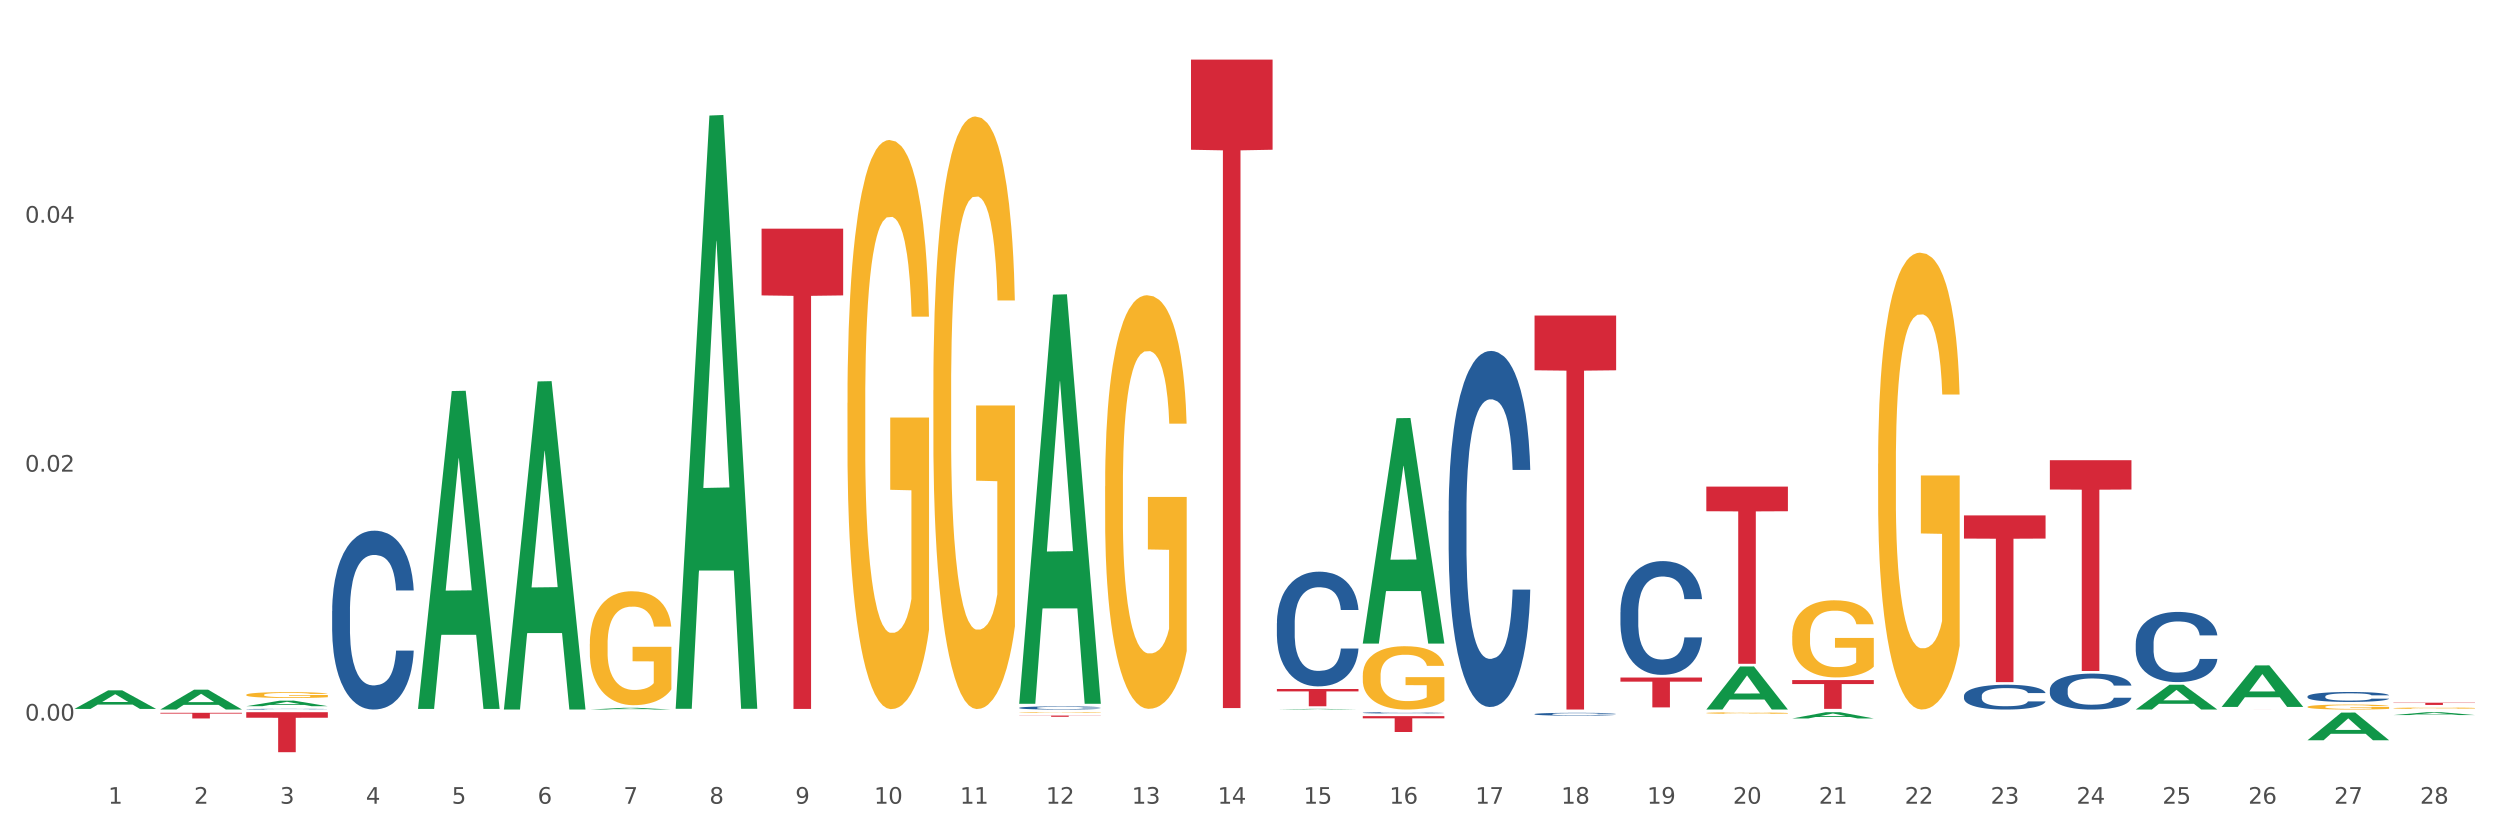 <?xml version="1.0" encoding="utf-8" standalone="no"?>
<!DOCTYPE svg PUBLIC "-//W3C//DTD SVG 1.1//EN"
  "http://www.w3.org/Graphics/SVG/1.1/DTD/svg11.dtd">
<svg xmlns:xlink="http://www.w3.org/1999/xlink" width="1080pt" height="360pt" viewBox="0 0 1080 360" xmlns="http://www.w3.org/2000/svg" version="1.1">
 <rect x="0" y="0" width="1080" height="360" fill="#333333" stroke="none"/>
 <defs>
  <style type="text/css">*{stroke-linejoin: round; stroke-linecap: butt}</style>
 </defs>
 <g id="figure_1">
  <g id="patch_1">
   <path d="M 0 360 
L 1080 360 
L 1080 0 
L 0 0 
z
" style="fill: #ffffff; stroke: #ffffff; stroke-linejoin: miter"/>
  </g>
  <g id="axes_1">
   <g id="matplotlib.axis_1">
    <g id="xtick_1">
     <g id="text_1">
      <!-- 1 -->
      <g style="fill: #4d4d4d" transform="translate(46.745 347.204) scale(0.096 -0.096)">
       <defs>
        <path id="DejaVuSans-31" d="M 794 531 
L 1825 531 
L 1825 4091 
L 703 3866 
L 703 4441 
L 1819 4666 
L 2450 4666 
L 2450 531 
L 3481 531 
L 3481 0 
L 794 0 
L 794 531 
z
" transform="scale(0.016)"/>
       </defs>
       <use xlink:href="#DejaVuSans-31"/>
      </g>
     </g>
    </g>
    <g id="xtick_2">
     <g id="text_2">
      <!-- 2 -->
      <g style="fill: #4d4d4d" transform="translate(83.848 347.204) scale(0.096 -0.096)">
       <defs>
        <path id="DejaVuSans-32" d="M 1228 531 
L 3431 531 
L 3431 0 
L 469 0 
L 469 531 
Q 828 903 1448 1529 
Q 2069 2156 2228 2338 
Q 2531 2678 2651 2914 
Q 2772 3150 2772 3378 
Q 2772 3750 2511 3984 
Q 2250 4219 1831 4219 
Q 1534 4219 1204 4116 
Q 875 4013 500 3803 
L 500 4441 
Q 881 4594 1212 4672 
Q 1544 4750 1819 4750 
Q 2544 4750 2975 4387 
Q 3406 4025 3406 3419 
Q 3406 3131 3298 2873 
Q 3191 2616 2906 2266 
Q 2828 2175 2409 1742 
Q 1991 1309 1228 531 
z
" transform="scale(0.016)"/>
       </defs>
       <use xlink:href="#DejaVuSans-32"/>
      </g>
     </g>
    </g>
    <g id="xtick_3">
     <g id="text_3">
      <!-- 3 -->
      <g style="fill: #4d4d4d" transform="translate(120.951 347.204) scale(0.096 -0.096)">
       <defs>
        <path id="DejaVuSans-33" d="M 2597 2516 
Q 3050 2419 3304 2112 
Q 3559 1806 3559 1356 
Q 3559 666 3084 287 
Q 2609 -91 1734 -91 
Q 1441 -91 1130 -33 
Q 819 25 488 141 
L 488 750 
Q 750 597 1062 519 
Q 1375 441 1716 441 
Q 2309 441 2620 675 
Q 2931 909 2931 1356 
Q 2931 1769 2642 2001 
Q 2353 2234 1838 2234 
L 1294 2234 
L 1294 2753 
L 1863 2753 
Q 2328 2753 2575 2939 
Q 2822 3125 2822 3475 
Q 2822 3834 2567 4026 
Q 2313 4219 1838 4219 
Q 1578 4219 1281 4162 
Q 984 4106 628 3988 
L 628 4550 
Q 988 4650 1302 4700 
Q 1616 4750 1894 4750 
Q 2613 4750 3031 4423 
Q 3450 4097 3450 3541 
Q 3450 3153 3228 2886 
Q 3006 2619 2597 2516 
z
" transform="scale(0.016)"/>
       </defs>
       <use xlink:href="#DejaVuSans-33"/>
      </g>
     </g>
    </g>
    <g id="xtick_4">
     <g id="text_4">
      <!-- 4 -->
      <g style="fill: #4d4d4d" transform="translate(158.053 347.204) scale(0.096 -0.096)">
       <defs>
        <path id="DejaVuSans-34" d="M 2419 4116 
L 825 1625 
L 2419 1625 
L 2419 4116 
z
M 2253 4666 
L 3047 4666 
L 3047 1625 
L 3713 1625 
L 3713 1100 
L 3047 1100 
L 3047 0 
L 2419 0 
L 2419 1100 
L 313 1100 
L 313 1709 
L 2253 4666 
z
" transform="scale(0.016)"/>
       </defs>
       <use xlink:href="#DejaVuSans-34"/>
      </g>
     </g>
    </g>
    <g id="xtick_5">
     <g id="text_5">
      <!-- 5 -->
      <g style="fill: #4d4d4d" transform="translate(195.156 347.204) scale(0.096 -0.096)">
       <defs>
        <path id="DejaVuSans-35" d="M 691 4666 
L 3169 4666 
L 3169 4134 
L 1269 4134 
L 1269 2991 
Q 1406 3038 1543 3061 
Q 1681 3084 1819 3084 
Q 2600 3084 3056 2656 
Q 3513 2228 3513 1497 
Q 3513 744 3044 326 
Q 2575 -91 1722 -91 
Q 1428 -91 1123 -41 
Q 819 9 494 109 
L 494 744 
Q 775 591 1075 516 
Q 1375 441 1709 441 
Q 2250 441 2565 725 
Q 2881 1009 2881 1497 
Q 2881 1984 2565 2268 
Q 2250 2553 1709 2553 
Q 1456 2553 1204 2497 
Q 953 2441 691 2322 
L 691 4666 
z
" transform="scale(0.016)"/>
       </defs>
       <use xlink:href="#DejaVuSans-35"/>
      </g>
     </g>
    </g>
    <g id="xtick_6">
     <g id="text_6">
      <!-- 6 -->
      <g style="fill: #4d4d4d" transform="translate(232.259 347.204) scale(0.096 -0.096)">
       <defs>
        <path id="DejaVuSans-36" d="M 2113 2584 
Q 1688 2584 1439 2293 
Q 1191 2003 1191 1497 
Q 1191 994 1439 701 
Q 1688 409 2113 409 
Q 2538 409 2786 701 
Q 3034 994 3034 1497 
Q 3034 2003 2786 2293 
Q 2538 2584 2113 2584 
z
M 3366 4563 
L 3366 3988 
Q 3128 4100 2886 4159 
Q 2644 4219 2406 4219 
Q 1781 4219 1451 3797 
Q 1122 3375 1075 2522 
Q 1259 2794 1537 2939 
Q 1816 3084 2150 3084 
Q 2853 3084 3261 2657 
Q 3669 2231 3669 1497 
Q 3669 778 3244 343 
Q 2819 -91 2113 -91 
Q 1303 -91 875 529 
Q 447 1150 447 2328 
Q 447 3434 972 4092 
Q 1497 4750 2381 4750 
Q 2619 4750 2861 4703 
Q 3103 4656 3366 4563 
z
" transform="scale(0.016)"/>
       </defs>
       <use xlink:href="#DejaVuSans-36"/>
      </g>
     </g>
    </g>
    <g id="xtick_7">
     <g id="text_7">
      <!-- 7 -->
      <g style="fill: #4d4d4d" transform="translate(269.362 347.204) scale(0.096 -0.096)">
       <defs>
        <path id="DejaVuSans-37" d="M 525 4666 
L 3525 4666 
L 3525 4397 
L 1831 0 
L 1172 0 
L 2766 4134 
L 525 4134 
L 525 4666 
z
" transform="scale(0.016)"/>
       </defs>
       <use xlink:href="#DejaVuSans-37"/>
      </g>
     </g>
    </g>
    <g id="xtick_8">
     <g id="text_8">
      <!-- 8 -->
      <g style="fill: #4d4d4d" transform="translate(306.465 347.204) scale(0.096 -0.096)">
       <defs>
        <path id="DejaVuSans-38" d="M 2034 2216 
Q 1584 2216 1326 1975 
Q 1069 1734 1069 1313 
Q 1069 891 1326 650 
Q 1584 409 2034 409 
Q 2484 409 2743 651 
Q 3003 894 3003 1313 
Q 3003 1734 2745 1975 
Q 2488 2216 2034 2216 
z
M 1403 2484 
Q 997 2584 770 2862 
Q 544 3141 544 3541 
Q 544 4100 942 4425 
Q 1341 4750 2034 4750 
Q 2731 4750 3128 4425 
Q 3525 4100 3525 3541 
Q 3525 3141 3298 2862 
Q 3072 2584 2669 2484 
Q 3125 2378 3379 2068 
Q 3634 1759 3634 1313 
Q 3634 634 3220 271 
Q 2806 -91 2034 -91 
Q 1263 -91 848 271 
Q 434 634 434 1313 
Q 434 1759 690 2068 
Q 947 2378 1403 2484 
z
M 1172 3481 
Q 1172 3119 1398 2916 
Q 1625 2713 2034 2713 
Q 2441 2713 2670 2916 
Q 2900 3119 2900 3481 
Q 2900 3844 2670 4047 
Q 2441 4250 2034 4250 
Q 1625 4250 1398 4047 
Q 1172 3844 1172 3481 
z
" transform="scale(0.016)"/>
       </defs>
       <use xlink:href="#DejaVuSans-38"/>
      </g>
     </g>
    </g>
    <g id="xtick_9">
     <g id="text_9">
      <!-- 9 -->
      <g style="fill: #4d4d4d" transform="translate(343.568 347.204) scale(0.096 -0.096)">
       <defs>
        <path id="DejaVuSans-39" d="M 703 97 
L 703 672 
Q 941 559 1184 500 
Q 1428 441 1663 441 
Q 2288 441 2617 861 
Q 2947 1281 2994 2138 
Q 2813 1869 2534 1725 
Q 2256 1581 1919 1581 
Q 1219 1581 811 2004 
Q 403 2428 403 3163 
Q 403 3881 828 4315 
Q 1253 4750 1959 4750 
Q 2769 4750 3195 4129 
Q 3622 3509 3622 2328 
Q 3622 1225 3098 567 
Q 2575 -91 1691 -91 
Q 1453 -91 1209 -44 
Q 966 3 703 97 
z
M 1959 2075 
Q 2384 2075 2632 2365 
Q 2881 2656 2881 3163 
Q 2881 3666 2632 3958 
Q 2384 4250 1959 4250 
Q 1534 4250 1286 3958 
Q 1038 3666 1038 3163 
Q 1038 2656 1286 2365 
Q 1534 2075 1959 2075 
z
" transform="scale(0.016)"/>
       </defs>
       <use xlink:href="#DejaVuSans-39"/>
      </g>
     </g>
    </g>
    <g id="xtick_10">
     <g id="text_10">
      <!-- 10 -->
      <g style="fill: #4d4d4d" transform="translate(377.617 347.204) scale(0.096 -0.096)">
       <defs>
        <path id="DejaVuSans-30" d="M 2034 4250 
Q 1547 4250 1301 3770 
Q 1056 3291 1056 2328 
Q 1056 1369 1301 889 
Q 1547 409 2034 409 
Q 2525 409 2770 889 
Q 3016 1369 3016 2328 
Q 3016 3291 2770 3770 
Q 2525 4250 2034 4250 
z
M 2034 4750 
Q 2819 4750 3233 4129 
Q 3647 3509 3647 2328 
Q 3647 1150 3233 529 
Q 2819 -91 2034 -91 
Q 1250 -91 836 529 
Q 422 1150 422 2328 
Q 422 3509 836 4129 
Q 1250 4750 2034 4750 
z
" transform="scale(0.016)"/>
       </defs>
       <use xlink:href="#DejaVuSans-31"/>
       <use xlink:href="#DejaVuSans-30" transform="translate(63.623 0)"/>
      </g>
     </g>
    </g>
    <g id="xtick_11">
     <g id="text_11">
      <!-- 11 -->
      <g style="fill: #4d4d4d" transform="translate(414.719 347.204) scale(0.096 -0.096)">
       <use xlink:href="#DejaVuSans-31"/>
       <use xlink:href="#DejaVuSans-31" transform="translate(63.623 0)"/>
      </g>
     </g>
    </g>
    <g id="xtick_12">
     <g id="text_12">
      <!-- 12 -->
      <g style="fill: #4d4d4d" transform="translate(451.822 347.204) scale(0.096 -0.096)">
       <use xlink:href="#DejaVuSans-31"/>
       <use xlink:href="#DejaVuSans-32" transform="translate(63.623 0)"/>
      </g>
     </g>
    </g>
    <g id="xtick_13">
     <g id="text_13">
      <!-- 13 -->
      <g style="fill: #4d4d4d" transform="translate(488.925 347.204) scale(0.096 -0.096)">
       <use xlink:href="#DejaVuSans-31"/>
       <use xlink:href="#DejaVuSans-33" transform="translate(63.623 0)"/>
      </g>
     </g>
    </g>
    <g id="xtick_14">
     <g id="text_14">
      <!-- 14 -->
      <g style="fill: #4d4d4d" transform="translate(526.028 347.204) scale(0.096 -0.096)">
       <use xlink:href="#DejaVuSans-31"/>
       <use xlink:href="#DejaVuSans-34" transform="translate(63.623 0)"/>
      </g>
     </g>
    </g>
    <g id="xtick_15">
     <g id="text_15">
      <!-- 15 -->
      <g style="fill: #4d4d4d" transform="translate(563.131 347.204) scale(0.096 -0.096)">
       <use xlink:href="#DejaVuSans-31"/>
       <use xlink:href="#DejaVuSans-35" transform="translate(63.623 0)"/>
      </g>
     </g>
    </g>
    <g id="xtick_16">
     <g id="text_16">
      <!-- 16 -->
      <g style="fill: #4d4d4d" transform="translate(600.234 347.204) scale(0.096 -0.096)">
       <use xlink:href="#DejaVuSans-31"/>
       <use xlink:href="#DejaVuSans-36" transform="translate(63.623 0)"/>
      </g>
     </g>
    </g>
    <g id="xtick_17">
     <g id="text_17">
      <!-- 17 -->
      <g style="fill: #4d4d4d" transform="translate(637.337 347.204) scale(0.096 -0.096)">
       <use xlink:href="#DejaVuSans-31"/>
       <use xlink:href="#DejaVuSans-37" transform="translate(63.623 0)"/>
      </g>
     </g>
    </g>
    <g id="xtick_18">
     <g id="text_18">
      <!-- 18 -->
      <g style="fill: #4d4d4d" transform="translate(674.44 347.204) scale(0.096 -0.096)">
       <use xlink:href="#DejaVuSans-31"/>
       <use xlink:href="#DejaVuSans-38" transform="translate(63.623 0)"/>
      </g>
     </g>
    </g>
    <g id="xtick_19">
     <g id="text_19">
      <!-- 19 -->
      <g style="fill: #4d4d4d" transform="translate(711.542 347.204) scale(0.096 -0.096)">
       <use xlink:href="#DejaVuSans-31"/>
       <use xlink:href="#DejaVuSans-39" transform="translate(63.623 0)"/>
      </g>
     </g>
    </g>
    <g id="xtick_20">
     <g id="text_20">
      <!-- 20 -->
      <g style="fill: #4d4d4d" transform="translate(748.645 347.204) scale(0.096 -0.096)">
       <use xlink:href="#DejaVuSans-32"/>
       <use xlink:href="#DejaVuSans-30" transform="translate(63.623 0)"/>
      </g>
     </g>
    </g>
    <g id="xtick_21">
     <g id="text_21">
      <!-- 21 -->
      <g style="fill: #4d4d4d" transform="translate(785.748 347.204) scale(0.096 -0.096)">
       <use xlink:href="#DejaVuSans-32"/>
       <use xlink:href="#DejaVuSans-31" transform="translate(63.623 0)"/>
      </g>
     </g>
    </g>
    <g id="xtick_22">
     <g id="text_22">
      <!-- 22 -->
      <g style="fill: #4d4d4d" transform="translate(822.851 347.204) scale(0.096 -0.096)">
       <use xlink:href="#DejaVuSans-32"/>
       <use xlink:href="#DejaVuSans-32" transform="translate(63.623 0)"/>
      </g>
     </g>
    </g>
    <g id="xtick_23">
     <g id="text_23">
      <!-- 23 -->
      <g style="fill: #4d4d4d" transform="translate(859.954 347.204) scale(0.096 -0.096)">
       <use xlink:href="#DejaVuSans-32"/>
       <use xlink:href="#DejaVuSans-33" transform="translate(63.623 0)"/>
      </g>
     </g>
    </g>
    <g id="xtick_24">
     <g id="text_24">
      <!-- 24 -->
      <g style="fill: #4d4d4d" transform="translate(897.057 347.204) scale(0.096 -0.096)">
       <use xlink:href="#DejaVuSans-32"/>
       <use xlink:href="#DejaVuSans-34" transform="translate(63.623 0)"/>
      </g>
     </g>
    </g>
    <g id="xtick_25">
     <g id="text_25">
      <!-- 25 -->
      <g style="fill: #4d4d4d" transform="translate(934.16 347.204) scale(0.096 -0.096)">
       <use xlink:href="#DejaVuSans-32"/>
       <use xlink:href="#DejaVuSans-35" transform="translate(63.623 0)"/>
      </g>
     </g>
    </g>
    <g id="xtick_26">
     <g id="text_26">
      <!-- 26 -->
      <g style="fill: #4d4d4d" transform="translate(971.262 347.204) scale(0.096 -0.096)">
       <use xlink:href="#DejaVuSans-32"/>
       <use xlink:href="#DejaVuSans-36" transform="translate(63.623 0)"/>
      </g>
     </g>
    </g>
    <g id="xtick_27">
     <g id="text_27">
      <!-- 27 -->
      <g style="fill: #4d4d4d" transform="translate(1008.365 347.204) scale(0.096 -0.096)">
       <use xlink:href="#DejaVuSans-32"/>
       <use xlink:href="#DejaVuSans-37" transform="translate(63.623 0)"/>
      </g>
     </g>
    </g>
    <g id="xtick_28">
     <g id="text_28">
      <!-- 28 -->
      <g style="fill: #4d4d4d" transform="translate(1045.468 347.204) scale(0.096 -0.096)">
       <use xlink:href="#DejaVuSans-32"/>
       <use xlink:href="#DejaVuSans-38" transform="translate(63.623 0)"/>
      </g>
     </g>
    </g>
    <g id="xtick_29"/>
    <g id="xtick_30"/>
    <g id="xtick_31"/>
    <g id="xtick_32"/>
    <g id="xtick_33"/>
    <g id="xtick_34"/>
    <g id="xtick_35"/>
    <g id="xtick_36"/>
    <g id="xtick_37"/>
    <g id="xtick_38"/>
    <g id="xtick_39"/>
    <g id="xtick_40"/>
    <g id="xtick_41"/>
    <g id="xtick_42"/>
    <g id="xtick_43"/>
    <g id="xtick_44"/>
    <g id="xtick_45"/>
    <g id="xtick_46"/>
    <g id="xtick_47"/>
    <g id="xtick_48"/>
    <g id="xtick_49"/>
    <g id="xtick_50"/>
    <g id="xtick_51"/>
    <g id="xtick_52"/>
    <g id="xtick_53"/>
    <g id="xtick_54"/>
    <g id="xtick_55"/>
   </g>
   <g id="matplotlib.axis_2">
    <g id="ytick_1">
     <g id="text_29">
      <!-- 0.00 -->
      <g style="fill: #4d4d4d" transform="translate(10.8 311.306) scale(0.096 -0.096)">
       <defs>
        <path id="DejaVuSans-2e" d="M 684 794 
L 1344 794 
L 1344 0 
L 684 0 
L 684 794 
z
" transform="scale(0.016)"/>
       </defs>
       <use xlink:href="#DejaVuSans-30"/>
       <use xlink:href="#DejaVuSans-2e" transform="translate(63.623 0)"/>
       <use xlink:href="#DejaVuSans-30" transform="translate(95.41 0)"/>
       <use xlink:href="#DejaVuSans-30" transform="translate(159.033 0)"/>
      </g>
     </g>
    </g>
    <g id="ytick_2">
     <g id="text_30">
      <!-- 0.02 -->
      <g style="fill: #4d4d4d" transform="translate(10.8 203.757) scale(0.096 -0.096)">
       <use xlink:href="#DejaVuSans-30"/>
       <use xlink:href="#DejaVuSans-2e" transform="translate(63.623 0)"/>
       <use xlink:href="#DejaVuSans-30" transform="translate(95.41 0)"/>
       <use xlink:href="#DejaVuSans-32" transform="translate(159.033 0)"/>
      </g>
     </g>
    </g>
    <g id="ytick_3">
     <g id="text_31">
      <!-- 0.04 -->
      <g style="fill: #4d4d4d" transform="translate(10.8 96.207) scale(0.096 -0.096)">
       <use xlink:href="#DejaVuSans-30"/>
       <use xlink:href="#DejaVuSans-2e" transform="translate(63.623 0)"/>
       <use xlink:href="#DejaVuSans-30" transform="translate(95.41 0)"/>
       <use xlink:href="#DejaVuSans-34" transform="translate(159.033 0)"/>
      </g>
     </g>
    </g>
    <g id="ytick_4"/>
    <g id="ytick_5"/>
    <g id="ytick_6"/>
   </g>
   <g id="PolyCollection_1">
    <path d="M 32.175 306.238 
L 32.211 306.23 
L 46.746 298.217 
L 52.779 298.21 
L 67.423 306.253 
L 60.446 306.253 
L 57.284 304.38 
L 42.277 304.38 
L 42.168 304.41 
L 39.116 306.253 
L 32.175 306.253 
L 32.175 306.238 
L 44.166 303.262 
L 55.395 303.255 
L 49.835 299.924 
L 49.763 299.909 
L 49.69 299.932 
L 44.13 303.255 
L 44.166 303.262 
L 32.175 306.238 
z
" clip-path="url(#p0f8e5193c2)" style="fill: #109648"/>
    <path d="M 106.381 307.659 
L 141.628 307.659 
L 141.628 310.062 
L 127.763 310.078 
L 127.763 324.95 
L 120.162 324.95 
L 120.162 310.078 
L 106.381 310.062 
L 106.381 307.675 
L 106.381 307.659 
z
" clip-path="url(#p0f8e5193c2)" style="fill: #d62839"/>
    <path d="M 254.792 278.167 
L 254.834 278.122 
L 254.834 276.503 
L 254.917 275.11 
L 255.333 271.738 
L 255.957 268.95 
L 256.415 267.467 
L 256.873 266.253 
L 257.414 265.039 
L 258.08 263.78 
L 259.287 261.937 
L 260.036 260.993 
L 260.951 260.004 
L 262.616 258.565 
L 263.823 257.756 
L 265.071 257.082 
L 267.11 256.272 
L 268.442 255.913 
L 269.857 255.643 
L 271.563 255.463 
L 272.853 255.418 
L 275.683 255.553 
L 278.096 255.958 
L 279.262 256.272 
L 280.76 256.812 
L 281.55 257.172 
L 282.841 257.891 
L 284.172 258.835 
L 285.088 259.644 
L 286.461 261.173 
L 287.501 262.701 
L 288.459 264.59 
L 288.958 265.893 
L 289.332 267.107 
L 289.665 268.501 
L 289.998 270.704 
L 282.508 270.704 
L 282.216 269.13 
L 281.759 267.647 
L 281.093 266.208 
L 280.51 265.309 
L 279.511 264.185 
L 278.596 263.466 
L 277.639 262.926 
L 276.473 262.477 
L 275.558 262.252 
L 274.268 262.072 
L 271.729 262.117 
L 270.023 262.477 
L 268.858 262.926 
L 268.109 263.331 
L 267.443 263.78 
L 266.694 264.41 
L 265.82 265.354 
L 265.196 266.208 
L 264.572 267.287 
L 264.072 268.366 
L 263.615 269.625 
L 263.24 270.973 
L 262.949 272.367 
L 262.699 274.076 
L 262.491 276.908 
L 262.491 283.067 
L 262.574 284.461 
L 262.782 286.304 
L 263.032 287.698 
L 263.448 289.361 
L 263.823 290.485 
L 264.53 292.103 
L 265.321 293.452 
L 265.945 294.306 
L 266.569 295.026 
L 267.651 296.015 
L 268.858 296.824 
L 269.898 297.319 
L 271.313 297.768 
L 272.27 297.948 
L 273.103 298.038 
L 275.142 298.038 
L 276.598 297.903 
L 278.221 297.588 
L 279.47 297.184 
L 280.51 296.689 
L 281.675 295.88 
L 282.424 295.116 
L 282.424 285.72 
L 273.269 285.675 
L 273.269 279.425 
L 290.04 279.425 
L 290.04 297.768 
L 289.332 298.712 
L 288.542 299.566 
L 287.709 300.331 
L 286.461 301.275 
L 284.963 302.174 
L 283.631 302.803 
L 282.216 303.343 
L 280.552 303.837 
L 278.388 304.287 
L 277.056 304.467 
L 275.391 304.602 
L 273.436 304.647 
L 271.729 304.557 
L 270.065 304.332 
L 268.317 303.927 
L 266.611 303.343 
L 265.321 302.758 
L 264.031 302.039 
L 262.657 301.095 
L 261.575 300.196 
L 260.743 299.387 
L 259.828 298.353 
L 258.829 297.004 
L 258.08 295.79 
L 257.414 294.531 
L 256.706 292.913 
L 256.207 291.519 
L 255.708 289.766 
L 255.416 288.462 
L 255.083 286.439 
L 254.834 283.607 
L 254.792 278.167 
z
" clip-path="url(#p0f8e5193c2)" style="fill: #f7b32b"/>
    <path d="M 366.101 174.087 
L 366.142 173.863 
L 366.142 165.778 
L 366.226 158.817 
L 366.642 141.975 
L 367.266 128.052 
L 367.724 120.641 
L 368.181 114.578 
L 368.722 108.515 
L 369.388 102.227 
L 370.595 93.02 
L 371.344 88.304 
L 372.26 83.364 
L 373.924 76.178 
L 375.131 72.135 
L 376.38 68.767 
L 378.419 64.725 
L 379.75 62.928 
L 381.165 61.581 
L 382.872 60.683 
L 384.162 60.458 
L 386.991 61.132 
L 389.405 63.153 
L 390.57 64.725 
L 392.068 67.42 
L 392.859 69.216 
L 394.149 72.809 
L 395.481 77.525 
L 396.396 81.567 
L 397.77 89.202 
L 398.81 96.837 
L 399.767 106.269 
L 400.266 112.781 
L 400.641 118.845 
L 400.974 125.806 
L 401.307 136.81 
L 393.816 136.81 
L 393.525 128.95 
L 393.067 121.539 
L 392.401 114.353 
L 391.819 109.862 
L 390.82 104.248 
L 389.904 100.655 
L 388.947 97.96 
L 387.782 95.715 
L 386.867 94.592 
L 385.576 93.694 
L 383.038 93.918 
L 381.332 95.715 
L 380.167 97.96 
L 379.417 99.981 
L 378.752 102.227 
L 378.003 105.371 
L 377.129 110.087 
L 376.504 114.353 
L 375.88 119.743 
L 375.381 125.132 
L 374.923 131.42 
L 374.549 138.157 
L 374.257 145.118 
L 374.008 153.652 
L 373.799 167.799 
L 373.799 198.564 
L 373.883 205.526 
L 374.091 214.733 
L 374.34 221.694 
L 374.757 230.003 
L 375.131 235.617 
L 375.839 243.702 
L 376.629 250.439 
L 377.254 254.705 
L 377.878 258.298 
L 378.96 263.239 
L 380.167 267.281 
L 381.207 269.751 
L 382.622 271.997 
L 383.579 272.895 
L 384.411 273.344 
L 386.45 273.344 
L 387.907 272.67 
L 389.53 271.098 
L 390.778 269.077 
L 391.819 266.607 
L 392.984 262.565 
L 393.733 258.747 
L 393.733 211.814 
L 384.578 211.589 
L 384.578 180.375 
L 401.348 180.375 
L 401.348 271.997 
L 400.641 276.712 
L 399.85 280.979 
L 399.018 284.797 
L 397.77 289.512 
L 396.271 294.004 
L 394.94 297.148 
L 393.525 299.842 
L 391.86 302.313 
L 389.696 304.558 
L 388.365 305.456 
L 386.7 306.13 
L 384.744 306.355 
L 383.038 305.906 
L 381.373 304.783 
L 379.626 302.762 
L 377.919 299.842 
L 376.629 296.923 
L 375.339 293.33 
L 373.966 288.614 
L 372.884 284.123 
L 372.052 280.081 
L 371.136 274.916 
L 370.137 268.179 
L 369.388 262.116 
L 368.722 255.828 
L 368.015 247.744 
L 367.516 240.782 
L 367.016 232.024 
L 366.725 225.512 
L 366.392 215.407 
L 366.142 201.259 
L 366.101 174.087 
z
" clip-path="url(#p0f8e5193c2)" style="fill: #f7b32b"/>
    <path d="M 403.204 168.607 
L 403.245 168.373 
L 403.245 159.956 
L 403.328 152.709 
L 403.745 135.173 
L 404.369 120.678 
L 404.827 112.962 
L 405.284 106.65 
L 405.825 100.337 
L 406.491 93.791 
L 407.698 84.205 
L 408.447 79.295 
L 409.363 74.151 
L 411.027 66.67 
L 412.234 62.461 
L 413.482 58.954 
L 415.522 54.746 
L 416.853 52.876 
L 418.268 51.473 
L 419.974 50.538 
L 421.264 50.304 
L 424.094 51.005 
L 426.508 53.109 
L 427.673 54.746 
L 429.171 57.552 
L 429.962 59.422 
L 431.252 63.163 
L 432.584 68.073 
L 433.499 72.281 
L 434.872 80.23 
L 435.913 88.18 
L 436.87 97.999 
L 437.369 104.779 
L 437.744 111.092 
L 438.077 118.34 
L 438.41 129.796 
L 430.919 129.796 
L 430.628 121.613 
L 430.17 113.898 
L 429.504 106.416 
L 428.922 101.74 
L 427.923 95.895 
L 427.007 92.154 
L 426.05 89.349 
L 424.885 87.011 
L 423.969 85.842 
L 422.679 84.906 
L 420.141 85.14 
L 418.435 87.011 
L 417.269 89.349 
L 416.52 91.453 
L 415.855 93.791 
L 415.105 97.064 
L 414.232 101.974 
L 413.607 106.416 
L 412.983 112.027 
L 412.484 117.638 
L 412.026 124.185 
L 411.651 131.199 
L 411.36 138.447 
L 411.11 147.331 
L 410.902 162.061 
L 410.902 194.091 
L 410.986 201.339 
L 411.194 210.925 
L 411.443 218.173 
L 411.859 226.823 
L 412.234 232.668 
L 412.941 241.085 
L 413.732 248.099 
L 414.356 252.541 
L 414.981 256.282 
L 416.063 261.426 
L 417.269 265.634 
L 418.31 268.206 
L 419.725 270.544 
L 420.682 271.479 
L 421.514 271.947 
L 423.553 271.947 
L 425.01 271.245 
L 426.633 269.609 
L 427.881 267.505 
L 428.922 264.933 
L 430.087 260.724 
L 430.836 256.75 
L 430.836 207.885 
L 421.681 207.652 
L 421.681 175.153 
L 438.451 175.153 
L 438.451 270.544 
L 437.744 275.454 
L 436.953 279.896 
L 436.121 283.871 
L 434.872 288.781 
L 433.374 293.457 
L 432.043 296.73 
L 430.628 299.535 
L 428.963 302.107 
L 426.799 304.445 
L 425.468 305.38 
L 423.803 306.082 
L 421.847 306.316 
L 420.141 305.848 
L 418.476 304.679 
L 416.728 302.575 
L 415.022 299.535 
L 413.732 296.496 
L 412.442 292.755 
L 411.069 287.845 
L 409.987 283.169 
L 409.155 278.961 
L 408.239 273.584 
L 407.24 266.569 
L 406.491 260.257 
L 405.825 253.71 
L 405.118 245.294 
L 404.619 238.046 
L 404.119 228.928 
L 403.828 222.147 
L 403.495 211.626 
L 403.245 196.897 
L 403.204 168.607 
z
" clip-path="url(#p0f8e5193c2)" style="fill: #f7b32b"/>
    <path d="M 440.306 307.812 
L 440.348 307.812 
L 440.348 307.801 
L 440.431 307.791 
L 440.847 307.769 
L 441.472 307.75 
L 441.929 307.74 
L 442.387 307.732 
L 442.928 307.724 
L 443.594 307.715 
L 444.801 307.703 
L 445.55 307.696 
L 446.465 307.69 
L 448.13 307.68 
L 449.337 307.675 
L 450.585 307.67 
L 452.624 307.665 
L 453.956 307.662 
L 455.371 307.66 
L 457.077 307.659 
L 458.367 307.659 
L 461.197 307.66 
L 463.611 307.662 
L 464.776 307.665 
L 466.274 307.668 
L 467.065 307.671 
L 468.355 307.675 
L 469.687 307.682 
L 470.602 307.687 
L 471.975 307.698 
L 473.016 307.708 
L 473.973 307.721 
L 474.472 307.729 
L 474.847 307.737 
L 475.18 307.747 
L 475.513 307.762 
L 468.022 307.762 
L 467.731 307.751 
L 467.273 307.741 
L 466.607 307.731 
L 466.024 307.725 
L 465.026 307.718 
L 464.11 307.713 
L 463.153 307.709 
L 461.988 307.706 
L 461.072 307.705 
L 459.782 307.704 
L 457.244 307.704 
L 455.537 307.706 
L 454.372 307.709 
L 453.623 307.712 
L 452.957 307.715 
L 452.208 307.719 
L 451.334 307.726 
L 450.71 307.731 
L 450.086 307.739 
L 449.587 307.746 
L 449.129 307.754 
L 448.754 307.764 
L 448.463 307.773 
L 448.213 307.784 
L 448.005 307.803 
L 448.005 307.845 
L 448.088 307.854 
L 448.297 307.867 
L 448.546 307.876 
L 448.962 307.887 
L 449.337 307.895 
L 450.044 307.906 
L 450.835 307.915 
L 451.459 307.921 
L 452.083 307.925 
L 453.165 307.932 
L 454.372 307.938 
L 455.413 307.941 
L 456.828 307.944 
L 457.785 307.945 
L 458.617 307.946 
L 460.656 307.946 
L 462.113 307.945 
L 463.736 307.943 
L 464.984 307.94 
L 466.024 307.937 
L 467.19 307.931 
L 467.939 307.926 
L 467.939 307.863 
L 458.783 307.863 
L 458.783 307.82 
L 475.554 307.82 
L 475.554 307.944 
L 474.847 307.95 
L 474.056 307.956 
L 473.224 307.961 
L 471.975 307.968 
L 470.477 307.974 
L 469.146 307.978 
L 467.731 307.981 
L 466.066 307.985 
L 463.902 307.988 
L 462.57 307.989 
L 460.906 307.99 
L 458.95 307.99 
L 457.244 307.99 
L 455.579 307.988 
L 453.831 307.985 
L 452.125 307.981 
L 450.835 307.978 
L 449.545 307.973 
L 448.172 307.966 
L 447.09 307.96 
L 446.257 307.955 
L 445.342 307.948 
L 444.343 307.939 
L 443.594 307.931 
L 442.928 307.922 
L 442.221 307.911 
L 441.721 307.902 
L 441.222 307.89 
L 440.931 307.881 
L 440.598 307.868 
L 440.348 307.849 
L 440.306 307.812 
z
" clip-path="url(#p0f8e5193c2)" style="fill: #f7b32b"/>
    <path d="M 588.718 291.808 
L 588.76 291.783 
L 588.76 290.883 
L 588.843 290.108 
L 589.259 288.234 
L 589.883 286.684 
L 590.341 285.859 
L 590.799 285.184 
L 591.34 284.509 
L 592.006 283.809 
L 593.212 282.785 
L 593.961 282.26 
L 594.877 281.71 
L 596.542 280.91 
L 597.748 280.46 
L 598.997 280.085 
L 601.036 279.635 
L 602.368 279.435 
L 603.782 279.285 
L 605.489 279.185 
L 606.779 279.16 
L 609.609 279.235 
L 612.022 279.46 
L 613.187 279.635 
L 614.686 279.935 
L 615.476 280.135 
L 616.766 280.535 
L 618.098 281.06 
L 619.013 281.51 
L 620.387 282.36 
L 621.427 283.209 
L 622.384 284.259 
L 622.884 284.984 
L 623.258 285.659 
L 623.591 286.434 
L 623.924 287.659 
L 616.433 287.659 
L 616.142 286.784 
L 615.684 285.959 
L 615.018 285.159 
L 614.436 284.659 
L 613.437 284.034 
L 612.522 283.634 
L 611.564 283.334 
L 610.399 283.084 
L 609.484 282.959 
L 608.194 282.86 
L 605.655 282.884 
L 603.949 283.084 
L 602.784 283.334 
L 602.035 283.559 
L 601.369 283.809 
L 600.62 284.159 
L 599.746 284.684 
L 599.122 285.159 
L 598.497 285.759 
L 597.998 286.359 
L 597.54 287.059 
L 597.166 287.809 
L 596.874 288.584 
L 596.625 289.534 
L 596.417 291.108 
L 596.417 294.533 
L 596.5 295.308 
L 596.708 296.333 
L 596.958 297.107 
L 597.374 298.032 
L 597.748 298.657 
L 598.456 299.557 
L 599.246 300.307 
L 599.871 300.782 
L 600.495 301.182 
L 601.577 301.732 
L 602.784 302.182 
L 603.824 302.457 
L 605.239 302.707 
L 606.196 302.807 
L 607.028 302.857 
L 609.068 302.857 
L 610.524 302.782 
L 612.147 302.607 
L 613.395 302.382 
L 614.436 302.107 
L 615.601 301.657 
L 616.35 301.232 
L 616.35 296.008 
L 607.195 295.983 
L 607.195 292.508 
L 623.966 292.508 
L 623.966 302.707 
L 623.258 303.232 
L 622.468 303.707 
L 621.635 304.132 
L 620.387 304.656 
L 618.889 305.156 
L 617.557 305.506 
L 616.142 305.806 
L 614.477 306.081 
L 612.314 306.331 
L 610.982 306.431 
L 609.317 306.506 
L 607.361 306.531 
L 605.655 306.481 
L 603.991 306.356 
L 602.243 306.131 
L 600.537 305.806 
L 599.246 305.481 
L 597.956 305.081 
L 596.583 304.556 
L 595.501 304.057 
L 594.669 303.607 
L 593.753 303.032 
L 592.755 302.282 
L 592.006 301.607 
L 591.34 300.907 
L 590.632 300.007 
L 590.133 299.232 
L 589.633 298.257 
L 589.342 297.532 
L 589.009 296.408 
L 588.76 294.833 
L 588.718 291.808 
z
" clip-path="url(#p0f8e5193c2)" style="fill: #f7b32b"/>
    <path d="M 737.129 308.017 
L 737.171 308.017 
L 737.171 307.995 
L 737.254 307.976 
L 737.67 307.93 
L 738.295 307.891 
L 738.752 307.871 
L 739.21 307.855 
L 739.751 307.838 
L 740.417 307.821 
L 741.624 307.796 
L 742.373 307.783 
L 743.288 307.769 
L 744.953 307.75 
L 746.16 307.739 
L 747.408 307.729 
L 749.447 307.718 
L 750.779 307.714 
L 752.194 307.71 
L 753.9 307.707 
L 755.19 307.707 
L 758.02 307.709 
L 760.434 307.714 
L 761.599 307.718 
L 763.097 307.726 
L 763.888 307.731 
L 765.178 307.741 
L 766.509 307.753 
L 767.425 307.764 
L 768.798 307.785 
L 769.839 307.806 
L 770.796 307.832 
L 771.295 307.85 
L 771.67 307.866 
L 772.003 307.885 
L 772.335 307.915 
L 764.845 307.915 
L 764.554 307.894 
L 764.096 307.874 
L 763.43 307.854 
L 762.847 307.842 
L 761.849 307.826 
L 760.933 307.817 
L 759.976 307.809 
L 758.811 307.803 
L 757.895 307.8 
L 756.605 307.798 
L 754.067 307.798 
L 752.36 307.803 
L 751.195 307.809 
L 750.446 307.815 
L 749.78 307.821 
L 749.031 307.83 
L 748.157 307.842 
L 747.533 307.854 
L 746.909 307.869 
L 746.409 307.884 
L 745.952 307.901 
L 745.577 307.919 
L 745.286 307.938 
L 745.036 307.961 
L 744.828 308 
L 744.828 308.084 
L 744.911 308.103 
L 745.119 308.128 
L 745.369 308.147 
L 745.785 308.17 
L 746.16 308.185 
L 746.867 308.208 
L 747.658 308.226 
L 748.282 308.238 
L 748.906 308.247 
L 749.988 308.261 
L 751.195 308.272 
L 752.236 308.279 
L 753.65 308.285 
L 754.608 308.287 
L 755.44 308.289 
L 757.479 308.289 
L 758.936 308.287 
L 760.559 308.282 
L 761.807 308.277 
L 762.847 308.27 
L 764.013 308.259 
L 764.762 308.249 
L 764.762 308.12 
L 755.606 308.12 
L 755.606 308.034 
L 772.377 308.034 
L 772.377 308.285 
L 771.67 308.298 
L 770.879 308.309 
L 770.047 308.32 
L 768.798 308.333 
L 767.3 308.345 
L 765.968 308.354 
L 764.554 308.361 
L 762.889 308.368 
L 760.725 308.374 
L 759.393 308.376 
L 757.729 308.378 
L 755.773 308.379 
L 754.067 308.378 
L 752.402 308.375 
L 750.654 308.369 
L 748.948 308.361 
L 747.658 308.353 
L 746.368 308.343 
L 744.995 308.33 
L 743.913 308.318 
L 743.08 308.307 
L 742.165 308.293 
L 741.166 308.274 
L 740.417 308.258 
L 739.751 308.241 
L 739.044 308.219 
L 738.544 308.2 
L 738.045 308.176 
L 737.754 308.158 
L 737.421 308.13 
L 737.171 308.092 
L 737.129 308.017 
z
" clip-path="url(#p0f8e5193c2)" style="fill: #f7b32b"/>
    <path d="M 774.232 274.723 
L 774.274 274.693 
L 774.274 273.597 
L 774.357 272.653 
L 774.773 270.37 
L 775.397 268.483 
L 775.855 267.479 
L 776.313 266.657 
L 776.854 265.835 
L 777.52 264.982 
L 778.727 263.734 
L 779.476 263.095 
L 780.391 262.425 
L 782.056 261.451 
L 783.263 260.903 
L 784.511 260.447 
L 786.55 259.899 
L 787.882 259.655 
L 789.297 259.473 
L 791.003 259.351 
L 792.293 259.321 
L 795.123 259.412 
L 797.537 259.686 
L 798.702 259.899 
L 800.2 260.264 
L 800.991 260.508 
L 802.281 260.995 
L 803.612 261.634 
L 804.528 262.182 
L 805.901 263.217 
L 806.941 264.252 
L 807.899 265.53 
L 808.398 266.413 
L 808.773 267.235 
L 809.105 268.179 
L 809.438 269.67 
L 801.948 269.67 
L 801.656 268.605 
L 801.199 267.6 
L 800.533 266.626 
L 799.95 266.017 
L 798.951 265.256 
L 798.036 264.769 
L 797.079 264.404 
L 795.914 264.1 
L 794.998 263.947 
L 793.708 263.826 
L 791.169 263.856 
L 789.463 264.1 
L 788.298 264.404 
L 787.549 264.678 
L 786.883 264.982 
L 786.134 265.409 
L 785.26 266.048 
L 784.636 266.626 
L 784.012 267.357 
L 783.512 268.087 
L 783.055 268.94 
L 782.68 269.853 
L 782.389 270.796 
L 782.139 271.953 
L 781.931 273.871 
L 781.931 278.041 
L 782.014 278.985 
L 782.222 280.233 
L 782.472 281.177 
L 782.888 282.303 
L 783.263 283.064 
L 783.97 284.16 
L 784.761 285.073 
L 785.385 285.651 
L 786.009 286.138 
L 787.091 286.808 
L 788.298 287.356 
L 789.338 287.691 
L 790.753 287.995 
L 791.71 288.117 
L 792.543 288.178 
L 794.582 288.178 
L 796.038 288.087 
L 797.661 287.873 
L 798.91 287.599 
L 799.95 287.265 
L 801.115 286.717 
L 801.864 286.199 
L 801.864 279.837 
L 792.709 279.807 
L 792.709 275.576 
L 809.48 275.576 
L 809.48 287.995 
L 808.773 288.634 
L 807.982 289.213 
L 807.15 289.73 
L 805.901 290.37 
L 804.403 290.978 
L 803.071 291.405 
L 801.656 291.77 
L 799.992 292.105 
L 797.828 292.409 
L 796.496 292.531 
L 794.832 292.622 
L 792.876 292.653 
L 791.169 292.592 
L 789.505 292.439 
L 787.757 292.166 
L 786.051 291.77 
L 784.761 291.374 
L 783.471 290.887 
L 782.097 290.248 
L 781.015 289.639 
L 780.183 289.091 
L 779.268 288.391 
L 778.269 287.478 
L 777.52 286.656 
L 776.854 285.804 
L 776.147 284.708 
L 775.647 283.764 
L 775.148 282.577 
L 774.856 281.694 
L 774.524 280.324 
L 774.274 278.407 
L 774.232 274.723 
z
" clip-path="url(#p0f8e5193c2)" style="fill: #f7b32b"/>
    <path d="M 811.335 200.35 
L 811.377 200.17 
L 811.377 193.681 
L 811.46 188.093 
L 811.876 174.574 
L 812.5 163.399 
L 812.958 157.451 
L 813.416 152.584 
L 813.957 147.717 
L 814.623 142.67 
L 815.83 135.28 
L 816.579 131.495 
L 817.494 127.529 
L 819.159 121.761 
L 820.366 118.517 
L 821.614 115.813 
L 823.653 112.569 
L 824.985 111.127 
L 826.4 110.045 
L 828.106 109.324 
L 829.396 109.144 
L 832.226 109.685 
L 834.639 111.307 
L 835.805 112.569 
L 837.303 114.732 
L 838.093 116.174 
L 839.383 119.058 
L 840.715 122.843 
L 841.631 126.087 
L 843.004 132.216 
L 844.044 138.344 
L 845.001 145.915 
L 845.501 151.142 
L 845.875 156.009 
L 846.208 161.596 
L 846.541 170.429 
L 839.051 170.429 
L 838.759 164.12 
L 838.301 158.172 
L 837.636 152.404 
L 837.053 148.799 
L 836.054 144.293 
L 835.139 141.409 
L 834.182 139.246 
L 833.016 137.443 
L 832.101 136.542 
L 830.811 135.821 
L 828.272 136.001 
L 826.566 137.443 
L 825.401 139.246 
L 824.652 140.868 
L 823.986 142.67 
L 823.237 145.194 
L 822.363 148.979 
L 821.739 152.404 
L 821.115 156.73 
L 820.615 161.056 
L 820.157 166.103 
L 819.783 171.51 
L 819.492 177.098 
L 819.242 183.947 
L 819.034 195.303 
L 819.034 219.997 
L 819.117 225.585 
L 819.325 232.975 
L 819.575 238.562 
L 819.991 245.232 
L 820.366 249.738 
L 821.073 256.227 
L 821.864 261.634 
L 822.488 265.059 
L 823.112 267.943 
L 824.194 271.908 
L 825.401 275.153 
L 826.441 277.136 
L 827.856 278.938 
L 828.813 279.659 
L 829.646 280.02 
L 831.685 280.02 
L 833.141 279.479 
L 834.764 278.217 
L 836.013 276.595 
L 837.053 274.612 
L 838.218 271.368 
L 838.967 268.303 
L 838.967 230.631 
L 829.812 230.451 
L 829.812 205.397 
L 846.583 205.397 
L 846.583 278.938 
L 845.875 282.723 
L 845.085 286.148 
L 844.252 289.212 
L 843.004 292.997 
L 841.506 296.602 
L 840.174 299.126 
L 838.759 301.289 
L 837.095 303.272 
L 834.931 305.074 
L 833.599 305.795 
L 831.934 306.336 
L 829.979 306.516 
L 828.272 306.156 
L 826.608 305.254 
L 824.86 303.632 
L 823.154 301.289 
L 821.864 298.946 
L 820.574 296.062 
L 819.2 292.276 
L 818.118 288.671 
L 817.286 285.427 
L 816.37 281.281 
L 815.372 275.874 
L 814.623 271.007 
L 813.957 265.96 
L 813.249 259.471 
L 812.75 253.884 
L 812.251 246.854 
L 811.959 241.627 
L 811.626 233.515 
L 811.377 222.16 
L 811.335 200.35 
z
" clip-path="url(#p0f8e5193c2)" style="fill: #f7b32b"/>
    <path d="M 996.849 305.365 
L 996.891 305.363 
L 996.891 305.292 
L 996.974 305.231 
L 997.39 305.082 
L 998.015 304.96 
L 998.472 304.894 
L 998.93 304.841 
L 999.471 304.787 
L 1000.137 304.732 
L 1001.344 304.651 
L 1002.093 304.609 
L 1003.008 304.566 
L 1004.673 304.502 
L 1005.88 304.467 
L 1007.128 304.437 
L 1009.167 304.401 
L 1010.499 304.386 
L 1011.914 304.374 
L 1013.62 304.366 
L 1014.91 304.364 
L 1017.74 304.37 
L 1020.154 304.388 
L 1021.319 304.401 
L 1022.817 304.425 
L 1023.608 304.441 
L 1024.898 304.473 
L 1026.229 304.514 
L 1027.145 304.55 
L 1028.518 304.617 
L 1029.559 304.684 
L 1030.516 304.768 
L 1031.015 304.825 
L 1031.39 304.878 
L 1031.723 304.94 
L 1032.056 305.037 
L 1024.565 305.037 
L 1024.274 304.967 
L 1023.816 304.902 
L 1023.15 304.839 
L 1022.567 304.799 
L 1021.569 304.75 
L 1020.653 304.718 
L 1019.696 304.694 
L 1018.531 304.675 
L 1017.615 304.665 
L 1016.325 304.657 
L 1013.787 304.659 
L 1012.08 304.675 
L 1010.915 304.694 
L 1010.166 304.712 
L 1009.5 304.732 
L 1008.751 304.76 
L 1007.877 304.801 
L 1007.253 304.839 
L 1006.629 304.886 
L 1006.13 304.934 
L 1005.672 304.989 
L 1005.297 305.049 
L 1005.006 305.11 
L 1004.756 305.185 
L 1004.548 305.31 
L 1004.548 305.581 
L 1004.631 305.642 
L 1004.839 305.724 
L 1005.089 305.785 
L 1005.505 305.858 
L 1005.88 305.908 
L 1006.587 305.979 
L 1007.378 306.038 
L 1008.002 306.076 
L 1008.626 306.108 
L 1009.708 306.151 
L 1010.915 306.187 
L 1011.956 306.209 
L 1013.37 306.228 
L 1014.328 306.236 
L 1015.16 306.24 
L 1017.199 306.24 
L 1018.656 306.234 
L 1020.279 306.22 
L 1021.527 306.203 
L 1022.567 306.181 
L 1023.733 306.145 
L 1024.482 306.112 
L 1024.482 305.698 
L 1015.326 305.696 
L 1015.326 305.421 
L 1032.097 305.421 
L 1032.097 306.228 
L 1031.39 306.27 
L 1030.599 306.308 
L 1029.767 306.341 
L 1028.518 306.383 
L 1027.02 306.422 
L 1025.688 306.45 
L 1024.274 306.474 
L 1022.609 306.496 
L 1020.445 306.515 
L 1019.113 306.523 
L 1017.449 306.529 
L 1015.493 306.531 
L 1013.787 306.527 
L 1012.122 306.517 
L 1010.374 306.499 
L 1008.668 306.474 
L 1007.378 306.448 
L 1006.088 306.416 
L 1004.715 306.375 
L 1003.633 306.335 
L 1002.8 306.3 
L 1001.885 306.254 
L 1000.886 306.195 
L 1000.137 306.141 
L 999.471 306.086 
L 998.764 306.015 
L 998.264 305.953 
L 997.765 305.876 
L 997.474 305.819 
L 997.141 305.73 
L 996.891 305.605 
L 996.849 305.365 
z
" clip-path="url(#p0f8e5193c2)" style="fill: #f7b32b"/>
    <path d="M 1033.952 305.942 
L 1033.994 305.941 
L 1033.994 305.922 
L 1034.077 305.905 
L 1034.493 305.864 
L 1035.117 305.83 
L 1035.575 305.812 
L 1036.033 305.797 
L 1036.574 305.782 
L 1037.24 305.767 
L 1038.447 305.744 
L 1039.196 305.733 
L 1040.111 305.721 
L 1041.776 305.703 
L 1042.983 305.693 
L 1044.231 305.685 
L 1046.27 305.675 
L 1047.602 305.671 
L 1049.017 305.667 
L 1050.723 305.665 
L 1052.013 305.665 
L 1054.843 305.666 
L 1057.257 305.671 
L 1058.422 305.675 
L 1059.92 305.682 
L 1060.711 305.686 
L 1062.001 305.695 
L 1063.332 305.706 
L 1064.248 305.716 
L 1065.621 305.735 
L 1066.661 305.753 
L 1067.619 305.776 
L 1068.118 305.792 
L 1068.493 305.807 
L 1068.825 305.824 
L 1069.158 305.851 
L 1061.668 305.851 
L 1061.376 305.832 
L 1060.919 305.814 
L 1060.253 305.796 
L 1059.67 305.785 
L 1058.671 305.772 
L 1057.756 305.763 
L 1056.799 305.756 
L 1055.634 305.751 
L 1054.718 305.748 
L 1053.428 305.746 
L 1050.889 305.746 
L 1049.183 305.751 
L 1048.018 305.756 
L 1047.269 305.761 
L 1046.603 305.767 
L 1045.854 305.774 
L 1044.98 305.786 
L 1044.356 305.796 
L 1043.732 305.809 
L 1043.232 305.822 
L 1042.775 305.838 
L 1042.4 305.854 
L 1042.109 305.871 
L 1041.859 305.892 
L 1041.651 305.927 
L 1041.651 306.002 
L 1041.734 306.019 
L 1041.942 306.041 
L 1042.192 306.058 
L 1042.608 306.079 
L 1042.983 306.092 
L 1043.69 306.112 
L 1044.481 306.128 
L 1045.105 306.139 
L 1045.729 306.148 
L 1046.811 306.16 
L 1048.018 306.17 
L 1049.058 306.176 
L 1050.473 306.181 
L 1051.43 306.183 
L 1052.263 306.184 
L 1054.302 306.184 
L 1055.758 306.183 
L 1057.381 306.179 
L 1058.63 306.174 
L 1059.67 306.168 
L 1060.835 306.158 
L 1061.584 306.149 
L 1061.584 306.034 
L 1052.429 306.034 
L 1052.429 305.957 
L 1069.2 305.957 
L 1069.2 306.181 
L 1068.493 306.193 
L 1067.702 306.203 
L 1066.87 306.212 
L 1065.621 306.224 
L 1064.123 306.235 
L 1062.791 306.242 
L 1061.376 306.249 
L 1059.712 306.255 
L 1057.548 306.261 
L 1056.216 306.263 
L 1054.552 306.264 
L 1052.596 306.265 
L 1050.889 306.264 
L 1049.225 306.261 
L 1047.477 306.256 
L 1045.771 306.249 
L 1044.481 306.242 
L 1043.191 306.233 
L 1041.817 306.222 
L 1040.735 306.211 
L 1039.903 306.201 
L 1038.988 306.188 
L 1037.989 306.172 
L 1037.24 306.157 
L 1036.574 306.142 
L 1035.867 306.122 
L 1035.367 306.105 
L 1034.868 306.083 
L 1034.577 306.068 
L 1034.244 306.043 
L 1033.994 306.008 
L 1033.952 305.942 
z
" clip-path="url(#p0f8e5193c2)" style="fill: #f7b32b"/>
    <path d="M 69.278 307.935 
L 104.526 307.935 
L 104.526 308.273 
L 90.66 308.275 
L 90.66 310.366 
L 83.06 310.366 
L 83.06 308.275 
L 69.278 308.273 
L 69.278 307.937 
L 69.278 307.935 
z
" clip-path="url(#p0f8e5193c2)" style="fill: #d62839"/>
    <path d="M 106.381 306.356 
L 106.422 306.356 
L 106.422 306.348 
L 106.547 306.337 
L 107.006 306.317 
L 107.589 306.301 
L 108.589 306.283 
L 109.131 306.276 
L 109.839 306.267 
L 111.297 306.254 
L 112.964 306.242 
L 114.13 306.236 
L 115.005 306.232 
L 116.963 306.224 
L 118.088 306.221 
L 119.255 306.218 
L 120.255 306.217 
L 121.921 306.215 
L 123.255 306.214 
L 124.796 306.214 
L 126.088 306.214 
L 127.796 306.215 
L 130.296 306.218 
L 131.254 306.221 
L 132.546 306.224 
L 133.879 306.229 
L 134.962 306.233 
L 136.212 306.24 
L 137.504 306.249 
L 138.754 306.26 
L 139.629 306.27 
L 140.337 306.281 
L 140.962 306.294 
L 141.42 306.308 
L 141.628 306.32 
L 134.004 306.32 
L 133.796 306.309 
L 133.379 306.297 
L 132.962 306.29 
L 132.504 306.283 
L 131.796 306.276 
L 131.171 306.271 
L 130.129 306.266 
L 129.171 306.262 
L 128.379 306.26 
L 127.421 306.259 
L 125.379 306.257 
L 123.921 306.257 
L 123.005 306.257 
L 121.88 306.259 
L 120.921 306.261 
L 119.797 306.264 
L 118.922 306.268 
L 118.047 306.273 
L 117.547 306.276 
L 116.797 306.283 
L 116.297 306.288 
L 115.63 306.297 
L 115.255 306.303 
L 114.589 306.32 
L 114.297 306.332 
L 114.172 306.341 
L 114.089 306.35 
L 114.089 306.395 
L 114.339 306.415 
L 114.547 306.424 
L 114.88 306.434 
L 115.505 306.447 
L 116.422 306.459 
L 117.38 306.468 
L 118.172 306.474 
L 118.922 306.478 
L 119.672 306.481 
L 120.588 306.484 
L 121.338 306.486 
L 122.463 306.487 
L 123.796 306.488 
L 124.838 306.488 
L 126.963 306.487 
L 127.921 306.485 
L 128.838 306.483 
L 129.838 306.48 
L 130.629 306.477 
L 131.087 306.474 
L 131.837 306.469 
L 132.421 306.463 
L 132.921 306.456 
L 133.254 306.45 
L 133.629 306.442 
L 133.921 306.432 
L 134.004 306.426 
L 141.628 306.426 
L 141.462 306.437 
L 141.17 306.447 
L 140.587 306.461 
L 140.129 306.469 
L 139.42 306.478 
L 138.67 306.486 
L 137.629 306.495 
L 136.67 306.502 
L 135.67 306.508 
L 134.587 306.513 
L 132.629 306.52 
L 131.921 306.522 
L 130.421 306.526 
L 129.254 306.528 
L 127.546 306.53 
L 125.796 306.531 
L 123.963 306.531 
L 122.338 306.531 
L 120.546 306.529 
L 119.422 306.527 
L 118.172 306.524 
L 116.713 306.52 
L 115.338 306.516 
L 114.047 306.51 
L 112.839 306.503 
L 111.714 306.495 
L 110.255 306.483 
L 109.172 306.471 
L 108.381 306.46 
L 107.839 306.45 
L 107.297 306.438 
L 107.006 306.429 
L 106.547 306.409 
L 106.381 306.39 
L 106.381 306.356 
z
" clip-path="url(#p0f8e5193c2)" style="fill: #255c99"/>
    <path d="M 143.484 263.973 
L 143.525 263.903 
L 143.525 261.927 
L 143.65 259.245 
L 144.109 254.304 
L 144.692 250.564 
L 145.692 246.188 
L 146.233 244.353 
L 146.942 242.306 
L 148.4 238.989 
L 150.066 236.166 
L 151.233 234.613 
L 152.108 233.625 
L 154.066 231.861 
L 155.191 231.085 
L 156.358 230.449 
L 157.358 230.026 
L 159.024 229.532 
L 160.357 229.32 
L 161.899 229.25 
L 163.191 229.32 
L 164.899 229.602 
L 167.399 230.449 
L 168.357 230.943 
L 169.649 231.79 
L 170.982 232.92 
L 172.065 234.049 
L 173.315 235.672 
L 174.607 237.789 
L 175.856 240.471 
L 176.731 242.941 
L 177.44 245.553 
L 178.065 248.729 
L 178.523 252.187 
L 178.731 255.081 
L 171.107 255.081 
L 170.898 252.469 
L 170.482 249.646 
L 170.065 247.741 
L 169.607 246.188 
L 168.899 244.424 
L 168.274 243.294 
L 167.232 241.953 
L 166.274 241.106 
L 165.482 240.612 
L 164.524 240.189 
L 162.482 239.765 
L 161.024 239.765 
L 160.108 239.907 
L 158.983 240.26 
L 158.024 240.754 
L 156.899 241.6 
L 156.024 242.518 
L 155.149 243.718 
L 154.65 244.565 
L 153.9 246.117 
L 153.4 247.388 
L 152.733 249.576 
L 152.358 251.128 
L 151.691 255.151 
L 151.4 258.115 
L 151.275 260.162 
L 151.191 262.421 
L 151.191 273.431 
L 151.441 278.371 
L 151.65 280.488 
L 151.983 282.888 
L 152.608 285.993 
L 153.525 289.028 
L 154.483 291.216 
L 155.274 292.557 
L 156.024 293.545 
L 156.774 294.321 
L 157.691 295.027 
L 158.441 295.451 
L 159.566 295.874 
L 160.899 296.086 
L 161.941 296.086 
L 164.066 295.733 
L 165.024 295.38 
L 165.94 294.886 
L 166.94 294.11 
L 167.732 293.263 
L 168.19 292.628 
L 168.94 291.287 
L 169.524 289.875 
L 170.024 288.252 
L 170.357 286.84 
L 170.732 284.723 
L 171.023 282.323 
L 171.107 281.053 
L 178.731 281.053 
L 178.565 283.594 
L 178.273 286.064 
L 177.69 289.381 
L 177.231 291.287 
L 176.523 293.616 
L 175.773 295.592 
L 174.732 297.78 
L 173.773 299.403 
L 172.773 300.814 
L 171.69 302.085 
L 169.732 303.849 
L 169.024 304.343 
L 167.524 305.19 
L 166.357 305.684 
L 164.649 306.178 
L 162.899 306.461 
L 161.066 306.531 
L 159.441 306.39 
L 157.649 305.967 
L 156.524 305.543 
L 155.274 304.908 
L 153.816 303.92 
L 152.441 302.72 
L 151.15 301.308 
L 149.942 299.685 
L 148.817 297.85 
L 147.358 294.815 
L 146.275 291.851 
L 145.483 289.099 
L 144.942 286.77 
L 144.4 283.805 
L 144.109 281.759 
L 143.65 276.818 
L 143.484 272.231 
L 143.484 263.973 
z
" clip-path="url(#p0f8e5193c2)" style="fill: #255c99"/>
    <path d="M 440.306 305.776 
L 440.348 305.775 
L 440.348 305.74 
L 440.473 305.692 
L 440.931 305.605 
L 441.515 305.538 
L 442.515 305.461 
L 443.056 305.428 
L 443.765 305.392 
L 445.223 305.333 
L 446.889 305.283 
L 448.056 305.255 
L 448.931 305.238 
L 450.889 305.206 
L 452.014 305.193 
L 453.181 305.181 
L 454.181 305.174 
L 455.847 305.165 
L 457.18 305.161 
L 458.722 305.16 
L 460.014 305.161 
L 461.722 305.166 
L 464.222 305.181 
L 465.18 305.19 
L 466.471 305.205 
L 467.805 305.225 
L 468.888 305.245 
L 470.138 305.274 
L 471.429 305.312 
L 472.679 305.359 
L 473.554 305.403 
L 474.263 305.449 
L 474.888 305.506 
L 475.346 305.567 
L 475.554 305.618 
L 467.93 305.618 
L 467.721 305.572 
L 467.305 305.522 
L 466.888 305.488 
L 466.43 305.461 
L 465.722 305.429 
L 465.097 305.409 
L 464.055 305.386 
L 463.097 305.37 
L 462.305 305.362 
L 461.347 305.354 
L 459.305 305.347 
L 457.847 305.347 
L 456.93 305.349 
L 455.805 305.355 
L 454.847 305.364 
L 453.722 305.379 
L 452.847 305.396 
L 451.972 305.417 
L 451.472 305.432 
L 450.722 305.459 
L 450.223 305.482 
L 449.556 305.521 
L 449.181 305.548 
L 448.514 305.62 
L 448.223 305.672 
L 448.098 305.709 
L 448.014 305.749 
L 448.014 305.944 
L 448.264 306.032 
L 448.473 306.069 
L 448.806 306.112 
L 449.431 306.167 
L 450.348 306.221 
L 451.306 306.259 
L 452.097 306.283 
L 452.847 306.301 
L 453.597 306.315 
L 454.514 306.327 
L 455.264 306.335 
L 456.389 306.342 
L 457.722 306.346 
L 458.764 306.346 
L 460.888 306.34 
L 461.847 306.333 
L 462.763 306.325 
L 463.763 306.311 
L 464.555 306.296 
L 465.013 306.285 
L 465.763 306.261 
L 466.346 306.236 
L 466.846 306.207 
L 467.18 306.182 
L 467.555 306.144 
L 467.846 306.102 
L 467.93 306.079 
L 475.554 306.079 
L 475.388 306.124 
L 475.096 306.168 
L 474.513 306.227 
L 474.054 306.261 
L 473.346 306.302 
L 472.596 306.337 
L 471.554 306.376 
L 470.596 306.405 
L 469.596 306.43 
L 468.513 306.452 
L 466.555 306.484 
L 465.846 306.492 
L 464.347 306.507 
L 463.18 306.516 
L 461.472 306.525 
L 459.722 306.53 
L 457.889 306.531 
L 456.264 306.529 
L 454.472 306.521 
L 453.347 306.514 
L 452.097 306.502 
L 450.639 306.485 
L 449.264 306.464 
L 447.973 306.439 
L 446.764 306.41 
L 445.639 306.377 
L 444.181 306.323 
L 443.098 306.271 
L 442.306 306.222 
L 441.765 306.181 
L 441.223 306.128 
L 440.931 306.092 
L 440.473 306.004 
L 440.306 305.923 
L 440.306 305.776 
z
" clip-path="url(#p0f8e5193c2)" style="fill: #255c99"/>
    <path d="M 551.615 269.226 
L 551.657 269.181 
L 551.657 267.913 
L 551.782 266.193 
L 552.24 263.024 
L 552.823 260.625 
L 553.823 257.819 
L 554.365 256.642 
L 555.073 255.329 
L 556.531 253.202 
L 558.198 251.391 
L 559.365 250.395 
L 560.24 249.761 
L 562.198 248.63 
L 563.323 248.132 
L 564.489 247.724 
L 565.489 247.453 
L 567.156 247.136 
L 568.489 247 
L 570.031 246.955 
L 571.322 247 
L 573.03 247.181 
L 575.53 247.724 
L 576.488 248.041 
L 577.78 248.584 
L 579.113 249.309 
L 580.197 250.033 
L 581.446 251.074 
L 582.738 252.432 
L 583.988 254.152 
L 584.863 255.737 
L 585.571 257.411 
L 586.196 259.448 
L 586.654 261.666 
L 586.863 263.522 
L 579.238 263.522 
L 579.03 261.848 
L 578.613 260.037 
L 578.197 258.815 
L 577.738 257.819 
L 577.03 256.687 
L 576.405 255.963 
L 575.364 255.103 
L 574.405 254.56 
L 573.614 254.243 
L 572.655 253.971 
L 570.614 253.7 
L 569.156 253.7 
L 568.239 253.79 
L 567.114 254.016 
L 566.156 254.333 
L 565.031 254.876 
L 564.156 255.465 
L 563.281 256.234 
L 562.781 256.778 
L 562.031 257.774 
L 561.531 258.588 
L 560.864 259.992 
L 560.489 260.987 
L 559.823 263.568 
L 559.531 265.469 
L 559.406 266.782 
L 559.323 268.23 
L 559.323 275.292 
L 559.573 278.46 
L 559.781 279.818 
L 560.115 281.357 
L 560.739 283.349 
L 561.656 285.296 
L 562.614 286.699 
L 563.406 287.559 
L 564.156 288.193 
L 564.906 288.691 
L 565.822 289.143 
L 566.572 289.415 
L 567.697 289.687 
L 569.031 289.822 
L 570.072 289.822 
L 572.197 289.596 
L 573.155 289.37 
L 574.072 289.053 
L 575.072 288.555 
L 575.864 288.012 
L 576.322 287.604 
L 577.072 286.744 
L 577.655 285.839 
L 578.155 284.798 
L 578.488 283.892 
L 578.863 282.534 
L 579.155 280.995 
L 579.238 280.181 
L 586.863 280.181 
L 586.696 281.81 
L 586.404 283.394 
L 585.821 285.522 
L 585.363 286.744 
L 584.655 288.238 
L 583.905 289.505 
L 582.863 290.909 
L 581.905 291.95 
L 580.905 292.855 
L 579.822 293.67 
L 577.863 294.802 
L 577.155 295.119 
L 575.655 295.662 
L 574.489 295.979 
L 572.78 296.295 
L 571.03 296.477 
L 569.197 296.522 
L 567.572 296.431 
L 565.781 296.16 
L 564.656 295.888 
L 563.406 295.481 
L 561.948 294.847 
L 560.573 294.077 
L 559.281 293.172 
L 558.073 292.131 
L 556.948 290.954 
L 555.49 289.008 
L 554.407 287.106 
L 553.615 285.341 
L 553.073 283.847 
L 552.532 281.946 
L 552.24 280.633 
L 551.782 277.465 
L 551.615 274.522 
L 551.615 269.226 
z
" clip-path="url(#p0f8e5193c2)" style="fill: #255c99"/>
    <path d="M 588.718 307.92 
L 588.76 307.919 
L 588.76 307.904 
L 588.885 307.884 
L 589.343 307.847 
L 589.926 307.819 
L 590.926 307.786 
L 591.468 307.772 
L 592.176 307.757 
L 593.634 307.732 
L 595.301 307.711 
L 596.467 307.699 
L 597.342 307.692 
L 599.301 307.678 
L 600.426 307.673 
L 601.592 307.668 
L 602.592 307.665 
L 604.259 307.661 
L 605.592 307.659 
L 607.133 307.659 
L 608.425 307.659 
L 610.133 307.661 
L 612.633 307.668 
L 613.591 307.671 
L 614.883 307.678 
L 616.216 307.686 
L 617.299 307.695 
L 618.549 307.707 
L 619.841 307.723 
L 621.091 307.743 
L 621.966 307.762 
L 622.674 307.781 
L 623.299 307.805 
L 623.757 307.831 
L 623.966 307.853 
L 616.341 307.853 
L 616.133 307.833 
L 615.716 307.812 
L 615.3 307.798 
L 614.841 307.786 
L 614.133 307.773 
L 613.508 307.764 
L 612.466 307.754 
L 611.508 307.748 
L 610.717 307.744 
L 609.758 307.741 
L 607.717 307.738 
L 606.258 307.738 
L 605.342 307.739 
L 604.217 307.741 
L 603.259 307.745 
L 602.134 307.752 
L 601.259 307.758 
L 600.384 307.767 
L 599.884 307.774 
L 599.134 307.785 
L 598.634 307.795 
L 597.967 307.811 
L 597.592 307.823 
L 596.926 307.853 
L 596.634 307.876 
L 596.509 307.891 
L 596.426 307.908 
L 596.426 307.991 
L 596.676 308.028 
L 596.884 308.044 
L 597.217 308.062 
L 597.842 308.085 
L 598.759 308.108 
L 599.717 308.124 
L 600.509 308.134 
L 601.259 308.142 
L 602.009 308.147 
L 602.925 308.153 
L 603.675 308.156 
L 604.8 308.159 
L 606.133 308.161 
L 607.175 308.161 
L 609.3 308.158 
L 610.258 308.155 
L 611.175 308.152 
L 612.175 308.146 
L 612.966 308.14 
L 613.425 308.135 
L 614.175 308.125 
L 614.758 308.114 
L 615.258 308.102 
L 615.591 308.091 
L 615.966 308.075 
L 616.258 308.057 
L 616.341 308.048 
L 623.966 308.048 
L 623.799 308.067 
L 623.507 308.085 
L 622.924 308.11 
L 622.466 308.125 
L 621.757 308.142 
L 621.008 308.157 
L 619.966 308.173 
L 619.008 308.186 
L 618.008 308.196 
L 616.924 308.206 
L 614.966 308.219 
L 614.258 308.223 
L 612.758 308.229 
L 611.591 308.233 
L 609.883 308.237 
L 608.133 308.239 
L 606.3 308.239 
L 604.675 308.238 
L 602.884 308.235 
L 601.759 308.232 
L 600.509 308.227 
L 599.051 308.22 
L 597.676 308.211 
L 596.384 308.2 
L 595.176 308.188 
L 594.051 308.174 
L 592.593 308.151 
L 591.509 308.129 
L 590.718 308.108 
L 590.176 308.091 
L 589.635 308.068 
L 589.343 308.053 
L 588.885 308.016 
L 588.718 307.982 
L 588.718 307.92 
z
" clip-path="url(#p0f8e5193c2)" style="fill: #255c99"/>
    <path d="M 625.821 220.722 
L 625.862 220.581 
L 625.862 216.648 
L 625.987 211.309 
L 626.446 201.476 
L 627.029 194.03 
L 628.029 185.321 
L 628.571 181.668 
L 629.279 177.594 
L 630.737 170.992 
L 632.404 165.372 
L 633.57 162.282 
L 634.445 160.315 
L 636.403 156.803 
L 637.528 155.258 
L 638.695 153.993 
L 639.695 153.151 
L 641.361 152.167 
L 642.695 151.746 
L 644.236 151.605 
L 645.528 151.746 
L 647.236 152.308 
L 649.736 153.993 
L 650.694 154.977 
L 651.986 156.663 
L 653.319 158.91 
L 654.402 161.158 
L 655.652 164.389 
L 656.944 168.603 
L 658.194 173.942 
L 659.069 178.858 
L 659.777 184.056 
L 660.402 190.378 
L 660.86 197.261 
L 661.069 203.021 
L 653.444 203.021 
L 653.236 197.823 
L 652.819 192.204 
L 652.402 188.411 
L 651.944 185.321 
L 651.236 181.809 
L 650.611 179.561 
L 649.569 176.892 
L 648.611 175.206 
L 647.819 174.223 
L 646.861 173.38 
L 644.82 172.537 
L 643.361 172.537 
L 642.445 172.818 
L 641.32 173.52 
L 640.362 174.504 
L 639.237 176.189 
L 638.362 178.016 
L 637.487 180.404 
L 636.987 182.089 
L 636.237 185.18 
L 635.737 187.709 
L 635.07 192.064 
L 634.695 195.154 
L 634.029 203.162 
L 633.737 209.062 
L 633.612 213.136 
L 633.529 217.631 
L 633.529 239.546 
L 633.779 249.38 
L 633.987 253.594 
L 634.32 258.37 
L 634.945 264.551 
L 635.862 270.592 
L 636.82 274.947 
L 637.612 277.616 
L 638.362 279.583 
L 639.112 281.128 
L 640.028 282.533 
L 640.778 283.376 
L 641.903 284.219 
L 643.236 284.64 
L 644.278 284.64 
L 646.403 283.938 
L 647.361 283.235 
L 648.278 282.252 
L 649.278 280.707 
L 650.069 279.021 
L 650.528 277.757 
L 651.277 275.087 
L 651.861 272.278 
L 652.361 269.047 
L 652.694 266.237 
L 653.069 262.023 
L 653.361 257.246 
L 653.444 254.718 
L 661.069 254.718 
L 660.902 259.775 
L 660.61 264.692 
L 660.027 271.295 
L 659.569 275.087 
L 658.86 279.723 
L 658.11 283.657 
L 657.069 288.012 
L 656.111 291.243 
L 655.111 294.052 
L 654.027 296.581 
L 652.069 300.093 
L 651.361 301.076 
L 649.861 302.762 
L 648.694 303.745 
L 646.986 304.729 
L 645.236 305.291 
L 643.403 305.431 
L 641.778 305.15 
L 639.987 304.307 
L 638.862 303.465 
L 637.612 302.2 
L 636.153 300.233 
L 634.779 297.845 
L 633.487 295.036 
L 632.279 291.805 
L 631.154 288.152 
L 629.696 282.112 
L 628.612 276.211 
L 627.821 270.733 
L 627.279 266.097 
L 626.737 260.197 
L 626.446 256.123 
L 625.987 246.289 
L 625.821 237.158 
L 625.821 220.722 
z
" clip-path="url(#p0f8e5193c2)" style="fill: #255c99"/>
    <path d="M 662.924 308.489 
L 662.965 308.488 
L 662.965 308.456 
L 663.09 308.413 
L 663.549 308.334 
L 664.132 308.274 
L 665.132 308.204 
L 665.673 308.175 
L 666.382 308.142 
L 667.84 308.089 
L 669.507 308.044 
L 670.673 308.019 
L 671.548 308.004 
L 673.506 307.975 
L 674.631 307.963 
L 675.798 307.953 
L 676.798 307.946 
L 678.464 307.938 
L 679.798 307.935 
L 681.339 307.934 
L 682.631 307.935 
L 684.339 307.939 
L 686.839 307.953 
L 687.797 307.961 
L 689.089 307.974 
L 690.422 307.992 
L 691.505 308.01 
L 692.755 308.036 
L 694.047 308.07 
L 695.297 308.113 
L 696.172 308.153 
L 696.88 308.194 
L 697.505 308.245 
L 697.963 308.3 
L 698.171 308.347 
L 690.547 308.347 
L 690.339 308.305 
L 689.922 308.26 
L 689.505 308.229 
L 689.047 308.204 
L 688.339 308.176 
L 687.714 308.158 
L 686.672 308.137 
L 685.714 308.123 
L 684.922 308.115 
L 683.964 308.109 
L 681.922 308.102 
L 680.464 308.102 
L 679.548 308.104 
L 678.423 308.11 
L 677.464 308.118 
L 676.339 308.131 
L 675.465 308.146 
L 674.59 308.165 
L 674.09 308.179 
L 673.34 308.203 
L 672.84 308.224 
L 672.173 308.259 
L 671.798 308.283 
L 671.131 308.348 
L 670.84 308.395 
L 670.715 308.428 
L 670.631 308.464 
L 670.631 308.64 
L 670.881 308.719 
L 671.09 308.753 
L 671.423 308.791 
L 672.048 308.841 
L 672.965 308.89 
L 673.923 308.925 
L 674.715 308.946 
L 675.465 308.962 
L 676.214 308.974 
L 677.131 308.986 
L 677.881 308.992 
L 679.006 308.999 
L 680.339 309.002 
L 681.381 309.002 
L 683.506 308.997 
L 684.464 308.991 
L 685.381 308.983 
L 686.38 308.971 
L 687.172 308.957 
L 687.63 308.947 
L 688.38 308.926 
L 688.964 308.903 
L 689.464 308.877 
L 689.797 308.855 
L 690.172 308.821 
L 690.464 308.782 
L 690.547 308.762 
L 698.171 308.762 
L 698.005 308.803 
L 697.713 308.842 
L 697.13 308.895 
L 696.671 308.926 
L 695.963 308.963 
L 695.213 308.995 
L 694.172 309.03 
L 693.213 309.056 
L 692.213 309.078 
L 691.13 309.098 
L 689.172 309.127 
L 688.464 309.135 
L 686.964 309.148 
L 685.797 309.156 
L 684.089 309.164 
L 682.339 309.168 
L 680.506 309.17 
L 678.881 309.167 
L 677.089 309.161 
L 675.964 309.154 
L 674.715 309.144 
L 673.256 309.128 
L 671.881 309.109 
L 670.59 309.086 
L 669.382 309.06 
L 668.257 309.031 
L 666.798 308.982 
L 665.715 308.935 
L 664.924 308.891 
L 664.382 308.854 
L 663.84 308.806 
L 663.549 308.773 
L 663.09 308.694 
L 662.924 308.621 
L 662.924 308.489 
z
" clip-path="url(#p0f8e5193c2)" style="fill: #255c99"/>
    <path d="M 700.027 264.478 
L 700.068 264.433 
L 700.068 263.176 
L 700.193 261.47 
L 700.651 258.327 
L 701.235 255.947 
L 702.235 253.163 
L 702.776 251.996 
L 703.485 250.693 
L 704.943 248.583 
L 706.609 246.787 
L 707.776 245.799 
L 708.651 245.171 
L 710.609 244.048 
L 711.734 243.554 
L 712.901 243.15 
L 713.901 242.881 
L 715.567 242.566 
L 716.9 242.432 
L 718.442 242.387 
L 719.734 242.432 
L 721.442 242.611 
L 723.942 243.15 
L 724.9 243.464 
L 726.191 244.003 
L 727.525 244.722 
L 728.608 245.44 
L 729.858 246.473 
L 731.15 247.82 
L 732.399 249.526 
L 733.274 251.098 
L 733.983 252.759 
L 734.608 254.779 
L 735.066 256.98 
L 735.274 258.82 
L 727.65 258.82 
L 727.441 257.159 
L 727.025 255.363 
L 726.608 254.151 
L 726.15 253.163 
L 725.442 252.04 
L 724.817 251.322 
L 723.775 250.469 
L 722.817 249.93 
L 722.025 249.616 
L 721.067 249.346 
L 719.025 249.077 
L 717.567 249.077 
L 716.65 249.167 
L 715.526 249.391 
L 714.567 249.706 
L 713.442 250.244 
L 712.567 250.828 
L 711.692 251.591 
L 711.192 252.13 
L 710.443 253.118 
L 709.943 253.926 
L 709.276 255.318 
L 708.901 256.306 
L 708.234 258.865 
L 707.943 260.751 
L 707.818 262.053 
L 707.734 263.49 
L 707.734 270.495 
L 707.984 273.638 
L 708.193 274.985 
L 708.526 276.512 
L 709.151 278.487 
L 710.068 280.418 
L 711.026 281.81 
L 711.817 282.663 
L 712.567 283.292 
L 713.317 283.786 
L 714.234 284.235 
L 714.984 284.504 
L 716.109 284.773 
L 717.442 284.908 
L 718.484 284.908 
L 720.609 284.684 
L 721.567 284.459 
L 722.483 284.145 
L 723.483 283.651 
L 724.275 283.112 
L 724.733 282.708 
L 725.483 281.855 
L 726.067 280.957 
L 726.566 279.924 
L 726.9 279.026 
L 727.275 277.679 
L 727.566 276.152 
L 727.65 275.344 
L 735.274 275.344 
L 735.108 276.961 
L 734.816 278.532 
L 734.233 280.642 
L 733.774 281.855 
L 733.066 283.337 
L 732.316 284.594 
L 731.274 285.986 
L 730.316 287.018 
L 729.316 287.916 
L 728.233 288.725 
L 726.275 289.847 
L 725.567 290.161 
L 724.067 290.7 
L 722.9 291.015 
L 721.192 291.329 
L 719.442 291.509 
L 717.609 291.553 
L 715.984 291.464 
L 714.192 291.194 
L 713.067 290.925 
L 711.817 290.521 
L 710.359 289.892 
L 708.984 289.129 
L 707.693 288.231 
L 706.484 287.198 
L 705.36 286.031 
L 703.901 284.1 
L 702.818 282.214 
L 702.026 280.463 
L 701.485 278.981 
L 700.943 277.095 
L 700.651 275.793 
L 700.193 272.65 
L 700.027 269.731 
L 700.027 264.478 
z
" clip-path="url(#p0f8e5193c2)" style="fill: #255c99"/>
    <path d="M 848.438 300.628 
L 848.48 300.618 
L 848.48 300.344 
L 848.605 299.972 
L 849.063 299.287 
L 849.646 298.768 
L 850.646 298.161 
L 851.188 297.906 
L 851.896 297.622 
L 853.354 297.162 
L 855.021 296.771 
L 856.187 296.555 
L 857.062 296.418 
L 859.021 296.173 
L 860.146 296.066 
L 861.312 295.978 
L 862.312 295.919 
L 863.979 295.85 
L 865.312 295.821 
L 866.853 295.811 
L 868.145 295.821 
L 869.853 295.86 
L 872.353 295.978 
L 873.311 296.046 
L 874.603 296.164 
L 875.936 296.32 
L 877.019 296.477 
L 878.269 296.702 
L 879.561 296.996 
L 880.811 297.368 
L 881.686 297.71 
L 882.394 298.073 
L 883.019 298.513 
L 883.477 298.993 
L 883.686 299.394 
L 876.061 299.394 
L 875.853 299.032 
L 875.436 298.64 
L 875.02 298.376 
L 874.561 298.161 
L 873.853 297.916 
L 873.228 297.759 
L 872.186 297.573 
L 871.228 297.456 
L 870.437 297.387 
L 869.478 297.329 
L 867.437 297.27 
L 865.979 297.27 
L 865.062 297.289 
L 863.937 297.338 
L 862.979 297.407 
L 861.854 297.524 
L 860.979 297.652 
L 860.104 297.818 
L 859.604 297.936 
L 858.854 298.151 
L 858.354 298.327 
L 857.687 298.631 
L 857.312 298.846 
L 856.646 299.404 
L 856.354 299.815 
L 856.229 300.099 
L 856.146 300.412 
L 856.146 301.94 
L 856.396 302.625 
L 856.604 302.919 
L 856.937 303.252 
L 857.562 303.682 
L 858.479 304.103 
L 859.437 304.407 
L 860.229 304.593 
L 860.979 304.73 
L 861.729 304.838 
L 862.645 304.935 
L 863.395 304.994 
L 864.52 305.053 
L 865.854 305.082 
L 866.895 305.082 
L 869.02 305.033 
L 869.978 304.984 
L 870.895 304.916 
L 871.895 304.808 
L 872.686 304.691 
L 873.145 304.603 
L 873.895 304.417 
L 874.478 304.221 
L 874.978 303.996 
L 875.311 303.8 
L 875.686 303.506 
L 875.978 303.173 
L 876.061 302.997 
L 883.686 302.997 
L 883.519 303.349 
L 883.227 303.692 
L 882.644 304.152 
L 882.186 304.417 
L 881.477 304.74 
L 880.728 305.014 
L 879.686 305.317 
L 878.728 305.542 
L 877.728 305.738 
L 876.644 305.914 
L 874.686 306.159 
L 873.978 306.228 
L 872.478 306.345 
L 871.311 306.414 
L 869.603 306.482 
L 867.853 306.521 
L 866.02 306.531 
L 864.395 306.512 
L 862.604 306.453 
L 861.479 306.394 
L 860.229 306.306 
L 858.771 306.169 
L 857.396 306.003 
L 856.104 305.807 
L 854.896 305.582 
L 853.771 305.327 
L 852.313 304.906 
L 851.229 304.495 
L 850.438 304.113 
L 849.896 303.79 
L 849.355 303.379 
L 849.063 303.095 
L 848.605 302.41 
L 848.438 301.773 
L 848.438 300.628 
z
" clip-path="url(#p0f8e5193c2)" style="fill: #255c99"/>
    <path d="M 885.541 297.976 
L 885.582 297.962 
L 885.582 297.565 
L 885.707 297.026 
L 886.166 296.033 
L 886.749 295.281 
L 887.749 294.401 
L 888.291 294.032 
L 888.999 293.621 
L 890.457 292.954 
L 892.124 292.387 
L 893.29 292.075 
L 894.165 291.876 
L 896.123 291.521 
L 897.248 291.365 
L 898.415 291.238 
L 899.415 291.153 
L 901.081 291.053 
L 902.415 291.011 
L 903.956 290.996 
L 905.248 291.011 
L 906.956 291.067 
L 909.456 291.238 
L 910.414 291.337 
L 911.706 291.507 
L 913.039 291.734 
L 914.122 291.961 
L 915.372 292.287 
L 916.664 292.713 
L 917.914 293.252 
L 918.789 293.749 
L 919.497 294.274 
L 920.122 294.912 
L 920.58 295.607 
L 920.789 296.189 
L 913.164 296.189 
L 912.956 295.664 
L 912.539 295.096 
L 912.122 294.713 
L 911.664 294.401 
L 910.956 294.047 
L 910.331 293.82 
L 909.289 293.55 
L 908.331 293.38 
L 907.539 293.281 
L 906.581 293.195 
L 904.54 293.11 
L 903.081 293.11 
L 902.165 293.139 
L 901.04 293.21 
L 900.082 293.309 
L 898.957 293.479 
L 898.082 293.664 
L 897.207 293.905 
L 896.707 294.075 
L 895.957 294.387 
L 895.457 294.643 
L 894.79 295.082 
L 894.415 295.394 
L 893.749 296.203 
L 893.457 296.799 
L 893.332 297.21 
L 893.249 297.664 
L 893.249 299.877 
L 893.499 300.871 
L 893.707 301.296 
L 894.04 301.779 
L 894.665 302.403 
L 895.582 303.013 
L 896.54 303.453 
L 897.332 303.722 
L 898.082 303.921 
L 898.832 304.077 
L 899.748 304.219 
L 900.498 304.304 
L 901.623 304.389 
L 902.956 304.432 
L 903.998 304.432 
L 906.123 304.361 
L 907.081 304.29 
L 907.998 304.19 
L 908.998 304.034 
L 909.789 303.864 
L 910.248 303.736 
L 910.998 303.467 
L 911.581 303.183 
L 912.081 302.857 
L 912.414 302.573 
L 912.789 302.147 
L 913.081 301.665 
L 913.164 301.41 
L 920.789 301.41 
L 920.622 301.92 
L 920.33 302.417 
L 919.747 303.084 
L 919.289 303.467 
L 918.58 303.935 
L 917.83 304.332 
L 916.789 304.772 
L 915.831 305.098 
L 914.831 305.382 
L 913.747 305.637 
L 911.789 305.992 
L 911.081 306.091 
L 909.581 306.262 
L 908.414 306.361 
L 906.706 306.46 
L 904.956 306.517 
L 903.123 306.531 
L 901.498 306.503 
L 899.707 306.418 
L 898.582 306.333 
L 897.332 306.205 
L 895.873 306.006 
L 894.499 305.765 
L 893.207 305.481 
L 891.999 305.155 
L 890.874 304.786 
L 889.416 304.176 
L 888.332 303.58 
L 887.541 303.027 
L 886.999 302.559 
L 886.457 301.963 
L 886.166 301.552 
L 885.707 300.558 
L 885.541 299.636 
L 885.541 297.976 
z
" clip-path="url(#p0f8e5193c2)" style="fill: #255c99"/>
    <path d="M 922.644 277.969 
L 922.685 277.941 
L 922.685 277.166 
L 922.81 276.113 
L 923.269 274.175 
L 923.852 272.707 
L 924.852 270.991 
L 925.394 270.271 
L 926.102 269.468 
L 927.56 268.166 
L 929.227 267.059 
L 930.393 266.449 
L 931.268 266.062 
L 933.226 265.369 
L 934.351 265.065 
L 935.518 264.816 
L 936.518 264.649 
L 938.184 264.456 
L 939.518 264.373 
L 941.059 264.345 
L 942.351 264.373 
L 944.059 264.483 
L 946.559 264.816 
L 947.517 265.009 
L 948.809 265.342 
L 950.142 265.785 
L 951.225 266.228 
L 952.475 266.865 
L 953.767 267.695 
L 955.017 268.748 
L 955.892 269.717 
L 956.6 270.741 
L 957.225 271.987 
L 957.683 273.344 
L 957.891 274.48 
L 950.267 274.48 
L 950.059 273.455 
L 949.642 272.347 
L 949.225 271.6 
L 948.767 270.991 
L 948.059 270.298 
L 947.434 269.855 
L 946.392 269.329 
L 945.434 268.997 
L 944.642 268.803 
L 943.684 268.637 
L 941.642 268.471 
L 940.184 268.471 
L 939.268 268.526 
L 938.143 268.665 
L 937.184 268.858 
L 936.059 269.191 
L 935.185 269.551 
L 934.31 270.021 
L 933.81 270.354 
L 933.06 270.963 
L 932.56 271.461 
L 931.893 272.32 
L 931.518 272.929 
L 930.851 274.507 
L 930.56 275.67 
L 930.435 276.473 
L 930.352 277.36 
L 930.352 281.679 
L 930.602 283.618 
L 930.81 284.448 
L 931.143 285.39 
L 931.768 286.608 
L 932.685 287.799 
L 933.643 288.657 
L 934.435 289.184 
L 935.185 289.571 
L 935.935 289.876 
L 936.851 290.153 
L 937.601 290.319 
L 938.726 290.485 
L 940.059 290.568 
L 941.101 290.568 
L 943.226 290.43 
L 944.184 290.291 
L 945.101 290.097 
L 946.101 289.793 
L 946.892 289.46 
L 947.35 289.211 
L 948.1 288.685 
L 948.684 288.131 
L 949.184 287.494 
L 949.517 286.941 
L 949.892 286.11 
L 950.184 285.168 
L 950.267 284.67 
L 957.891 284.67 
L 957.725 285.667 
L 957.433 286.636 
L 956.85 287.937 
L 956.392 288.685 
L 955.683 289.599 
L 954.933 290.374 
L 953.892 291.233 
L 952.933 291.87 
L 951.933 292.423 
L 950.85 292.922 
L 948.892 293.614 
L 948.184 293.808 
L 946.684 294.14 
L 945.517 294.334 
L 943.809 294.528 
L 942.059 294.639 
L 940.226 294.666 
L 938.601 294.611 
L 936.809 294.445 
L 935.685 294.279 
L 934.435 294.029 
L 932.976 293.642 
L 931.601 293.171 
L 930.31 292.617 
L 929.102 291.98 
L 927.977 291.26 
L 926.518 290.07 
L 925.435 288.907 
L 924.644 287.827 
L 924.102 286.913 
L 923.56 285.75 
L 923.269 284.947 
L 922.81 283.008 
L 922.644 281.209 
L 922.644 277.969 
z
" clip-path="url(#p0f8e5193c2)" style="fill: #255c99"/>
    <path d="M 996.849 300.869 
L 996.891 300.865 
L 996.891 300.755 
L 997.016 300.606 
L 997.474 300.331 
L 998.058 300.123 
L 999.058 299.88 
L 999.599 299.778 
L 1000.308 299.664 
L 1001.766 299.48 
L 1003.432 299.323 
L 1004.599 299.236 
L 1005.474 299.181 
L 1007.432 299.083 
L 1008.557 299.04 
L 1009.724 299.005 
L 1010.724 298.981 
L 1012.39 298.954 
L 1013.723 298.942 
L 1015.265 298.938 
L 1016.556 298.942 
L 1018.265 298.958 
L 1020.765 299.005 
L 1021.723 299.032 
L 1023.014 299.079 
L 1024.348 299.142 
L 1025.431 299.205 
L 1026.681 299.295 
L 1027.972 299.413 
L 1029.222 299.562 
L 1030.097 299.699 
L 1030.806 299.845 
L 1031.431 300.021 
L 1031.889 300.214 
L 1032.097 300.375 
L 1024.473 300.375 
L 1024.264 300.229 
L 1023.848 300.072 
L 1023.431 299.966 
L 1022.973 299.88 
L 1022.264 299.782 
L 1021.639 299.719 
L 1020.598 299.645 
L 1019.64 299.597 
L 1018.848 299.57 
L 1017.89 299.546 
L 1015.848 299.523 
L 1014.39 299.523 
L 1013.473 299.531 
L 1012.348 299.55 
L 1011.39 299.578 
L 1010.265 299.625 
L 1009.39 299.676 
L 1008.515 299.743 
L 1008.015 299.79 
L 1007.265 299.876 
L 1006.765 299.947 
L 1006.099 300.068 
L 1005.724 300.155 
L 1005.057 300.379 
L 1004.766 300.543 
L 1004.641 300.657 
L 1004.557 300.783 
L 1004.557 301.395 
L 1004.807 301.67 
L 1005.016 301.788 
L 1005.349 301.921 
L 1005.974 302.094 
L 1006.89 302.263 
L 1007.849 302.384 
L 1008.64 302.459 
L 1009.39 302.514 
L 1010.14 302.557 
L 1011.057 302.596 
L 1011.807 302.62 
L 1012.932 302.643 
L 1014.265 302.655 
L 1015.307 302.655 
L 1017.431 302.636 
L 1018.39 302.616 
L 1019.306 302.588 
L 1020.306 302.545 
L 1021.098 302.498 
L 1021.556 302.463 
L 1022.306 302.388 
L 1022.889 302.31 
L 1023.389 302.22 
L 1023.723 302.141 
L 1024.098 302.023 
L 1024.389 301.89 
L 1024.473 301.819 
L 1032.097 301.819 
L 1031.93 301.96 
L 1031.639 302.098 
L 1031.056 302.282 
L 1030.597 302.388 
L 1029.889 302.518 
L 1029.139 302.628 
L 1028.097 302.749 
L 1027.139 302.84 
L 1026.139 302.918 
L 1025.056 302.989 
L 1023.098 303.087 
L 1022.389 303.114 
L 1020.89 303.162 
L 1019.723 303.189 
L 1018.015 303.217 
L 1016.265 303.232 
L 1014.432 303.236 
L 1012.807 303.228 
L 1011.015 303.205 
L 1009.89 303.181 
L 1008.64 303.146 
L 1007.182 303.091 
L 1005.807 303.024 
L 1004.516 302.946 
L 1003.307 302.855 
L 1002.182 302.753 
L 1000.724 302.585 
L 999.641 302.42 
L 998.849 302.267 
L 998.308 302.137 
L 997.766 301.972 
L 997.474 301.858 
L 997.016 301.584 
L 996.849 301.328 
L 996.849 300.869 
z
" clip-path="url(#p0f8e5193c2)" style="fill: #255c99"/>
    <path d="M 106.381 300.174 
L 106.422 300.171 
L 106.422 300.088 
L 106.506 300.015 
L 106.922 299.841 
L 107.546 299.696 
L 108.004 299.62 
L 108.461 299.557 
L 109.002 299.494 
L 109.668 299.429 
L 110.875 299.333 
L 111.624 299.284 
L 112.54 299.233 
L 114.204 299.158 
L 115.411 299.116 
L 116.66 299.082 
L 118.699 299.04 
L 120.03 299.021 
L 121.445 299.007 
L 123.151 298.998 
L 124.442 298.995 
L 127.271 299.002 
L 129.685 299.023 
L 130.85 299.04 
L 132.348 299.068 
L 133.139 299.086 
L 134.429 299.123 
L 135.761 299.172 
L 136.676 299.214 
L 138.05 299.293 
L 139.09 299.373 
L 140.047 299.47 
L 140.546 299.538 
L 140.921 299.601 
L 141.254 299.673 
L 141.587 299.787 
L 134.096 299.787 
L 133.805 299.706 
L 133.347 299.629 
L 132.681 299.554 
L 132.099 299.508 
L 131.1 299.45 
L 130.184 299.412 
L 129.227 299.384 
L 128.062 299.361 
L 127.147 299.349 
L 125.856 299.34 
L 123.318 299.342 
L 121.612 299.361 
L 120.447 299.384 
L 119.697 299.405 
L 119.032 299.429 
L 118.283 299.461 
L 117.409 299.51 
L 116.784 299.554 
L 116.16 299.61 
L 115.661 299.666 
L 115.203 299.731 
L 114.829 299.801 
L 114.537 299.873 
L 114.288 299.962 
L 114.079 300.109 
L 114.079 300.428 
L 114.163 300.5 
L 114.371 300.595 
L 114.62 300.668 
L 115.037 300.754 
L 115.411 300.812 
L 116.119 300.896 
L 116.909 300.966 
L 117.533 301.01 
L 118.158 301.047 
L 119.24 301.098 
L 120.447 301.14 
L 121.487 301.166 
L 122.902 301.189 
L 123.859 301.199 
L 124.691 301.203 
L 126.73 301.203 
L 128.187 301.196 
L 129.81 301.18 
L 131.058 301.159 
L 132.099 301.133 
L 133.264 301.091 
L 134.013 301.052 
L 134.013 300.565 
L 124.858 300.563 
L 124.858 300.239 
L 141.628 300.239 
L 141.628 301.189 
L 140.921 301.238 
L 140.13 301.282 
L 139.298 301.322 
L 138.05 301.371 
L 136.551 301.418 
L 135.22 301.45 
L 133.805 301.478 
L 132.14 301.504 
L 129.976 301.527 
L 128.645 301.536 
L 126.98 301.543 
L 125.024 301.546 
L 123.318 301.541 
L 121.653 301.529 
L 119.906 301.508 
L 118.199 301.478 
L 116.909 301.448 
L 115.619 301.411 
L 114.246 301.362 
L 113.164 301.315 
L 112.332 301.273 
L 111.416 301.22 
L 110.417 301.15 
L 109.668 301.087 
L 109.002 301.022 
L 108.295 300.938 
L 107.796 300.866 
L 107.296 300.775 
L 107.005 300.707 
L 106.672 300.602 
L 106.422 300.456 
L 106.381 300.174 
z
" clip-path="url(#p0f8e5193c2)" style="fill: #f7b32b"/>
    <path d="M 328.998 98.785 
L 364.246 98.785 
L 364.246 127.616 
L 350.38 127.81 
L 350.38 306.249 
L 342.78 306.249 
L 342.78 127.81 
L 328.998 127.616 
L 328.998 98.98 
L 328.998 98.785 
z
" clip-path="url(#p0f8e5193c2)" style="fill: #d62839"/>
    <path d="M 440.306 309.118 
L 475.554 309.118 
L 475.554 309.194 
L 461.689 309.194 
L 461.689 309.663 
L 454.088 309.663 
L 454.088 309.194 
L 440.306 309.194 
L 440.306 309.118 
L 440.306 309.118 
z
" clip-path="url(#p0f8e5193c2)" style="fill: #d62839"/>
    <path d="M 477.409 210.107 
L 477.451 209.943 
L 477.451 204.069 
L 477.534 199.01 
L 477.95 186.771 
L 478.575 176.653 
L 479.032 171.268 
L 479.49 166.862 
L 480.031 162.456 
L 480.697 157.886 
L 481.904 151.196 
L 482.653 147.769 
L 483.568 144.179 
L 485.233 138.957 
L 486.44 136.019 
L 487.688 133.571 
L 489.727 130.634 
L 491.059 129.328 
L 492.474 128.349 
L 494.18 127.697 
L 495.47 127.533 
L 498.3 128.023 
L 500.714 129.492 
L 501.879 130.634 
L 503.377 132.592 
L 504.168 133.898 
L 505.458 136.509 
L 506.789 139.936 
L 507.705 142.873 
L 509.078 148.421 
L 510.119 153.97 
L 511.076 160.824 
L 511.575 165.556 
L 511.95 169.962 
L 512.283 175.021 
L 512.615 183.017 
L 505.125 183.017 
L 504.833 177.306 
L 504.376 171.921 
L 503.71 166.699 
L 503.127 163.435 
L 502.129 159.355 
L 501.213 156.744 
L 500.256 154.786 
L 499.091 153.154 
L 498.175 152.338 
L 496.885 151.685 
L 494.347 151.848 
L 492.64 153.154 
L 491.475 154.786 
L 490.726 156.254 
L 490.06 157.886 
L 489.311 160.171 
L 488.437 163.598 
L 487.813 166.699 
L 487.189 170.615 
L 486.689 174.532 
L 486.232 179.101 
L 485.857 183.996 
L 485.566 189.055 
L 485.316 195.256 
L 485.108 205.537 
L 485.108 227.894 
L 485.191 232.953 
L 485.399 239.644 
L 485.649 244.703 
L 486.065 250.74 
L 486.44 254.82 
L 487.147 260.695 
L 487.938 265.591 
L 488.562 268.691 
L 489.186 271.302 
L 490.268 274.892 
L 491.475 277.83 
L 492.516 279.625 
L 493.93 281.257 
L 494.888 281.909 
L 495.72 282.236 
L 497.759 282.236 
L 499.215 281.746 
L 500.838 280.604 
L 502.087 279.135 
L 503.127 277.34 
L 504.292 274.403 
L 505.042 271.629 
L 505.042 237.522 
L 495.886 237.359 
L 495.886 214.676 
L 512.657 214.676 
L 512.657 281.257 
L 511.95 284.684 
L 511.159 287.784 
L 510.327 290.558 
L 509.078 293.985 
L 507.58 297.249 
L 506.248 299.534 
L 504.833 301.492 
L 503.169 303.287 
L 501.005 304.919 
L 499.673 305.572 
L 498.009 306.061 
L 496.053 306.225 
L 494.347 305.898 
L 492.682 305.082 
L 490.934 303.613 
L 489.228 301.492 
L 487.938 299.371 
L 486.648 296.76 
L 485.275 293.333 
L 484.193 290.069 
L 483.36 287.131 
L 482.445 283.378 
L 481.446 278.482 
L 480.697 274.076 
L 480.031 269.507 
L 479.324 263.632 
L 478.824 258.574 
L 478.325 252.209 
L 478.034 247.477 
L 477.701 240.133 
L 477.451 229.852 
L 477.409 210.107 
z
" clip-path="url(#p0f8e5193c2)" style="fill: #f7b32b"/>
    <path d="M 551.615 297.649 
L 586.863 297.649 
L 586.863 298.685 
L 572.998 298.692 
L 572.998 305.102 
L 565.397 305.102 
L 565.397 298.692 
L 551.615 298.685 
L 551.615 297.656 
L 551.615 297.649 
z
" clip-path="url(#p0f8e5193c2)" style="fill: #d62839"/>
    <path d="M 69.278 306.489 
L 69.314 306.481 
L 83.849 297.935 
L 89.881 297.927 
L 104.526 306.505 
L 97.549 306.505 
L 94.387 304.508 
L 79.38 304.508 
L 79.271 304.54 
L 76.218 306.505 
L 69.278 306.505 
L 69.278 306.489 
L 81.269 303.315 
L 92.498 303.307 
L 86.938 299.755 
L 86.865 299.739 
L 86.793 299.763 
L 81.233 303.307 
L 81.269 303.315 
L 69.278 306.489 
z
" clip-path="url(#p0f8e5193c2)" style="fill: #109648"/>
    <path d="M 106.381 305.081 
L 106.417 305.079 
L 120.952 302.675 
L 126.984 302.673 
L 141.628 305.086 
L 134.652 305.086 
L 131.49 304.524 
L 116.483 304.524 
L 116.374 304.533 
L 113.321 305.086 
L 106.381 305.086 
L 106.381 305.081 
L 118.372 304.189 
L 129.601 304.187 
L 124.041 303.187 
L 123.968 303.183 
L 123.896 303.19 
L 118.336 304.187 
L 118.372 304.189 
L 106.381 305.081 
z
" clip-path="url(#p0f8e5193c2)" style="fill: #109648"/>
    <path d="M 180.586 305.991 
L 180.623 305.862 
L 195.158 168.936 
L 201.19 168.807 
L 215.834 306.249 
L 208.857 306.249 
L 205.696 274.244 
L 190.688 274.244 
L 190.579 274.76 
L 187.527 306.249 
L 180.586 306.249 
L 180.586 305.991 
L 192.578 255.144 
L 203.806 255.015 
L 198.247 198.102 
L 198.174 197.844 
L 198.101 198.231 
L 192.542 255.015 
L 192.578 255.144 
L 180.586 305.991 
z
" clip-path="url(#p0f8e5193c2)" style="fill: #109648"/>
    <path d="M 217.689 306.265 
L 217.726 306.131 
L 232.261 164.781 
L 238.293 164.648 
L 252.937 306.531 
L 245.96 306.531 
L 242.799 273.492 
L 227.791 273.492 
L 227.682 274.024 
L 224.63 306.531 
L 217.689 306.531 
L 217.689 306.265 
L 229.681 253.774 
L 240.909 253.641 
L 235.35 194.889 
L 235.277 194.623 
L 235.204 195.023 
L 229.644 253.641 
L 229.681 253.774 
L 217.689 306.265 
z
" clip-path="url(#p0f8e5193c2)" style="fill: #109648"/>
    <path d="M 254.792 306.53 
L 254.829 306.529 
L 269.364 305.775 
L 275.396 305.774 
L 290.04 306.531 
L 283.063 306.531 
L 279.902 306.355 
L 264.894 306.355 
L 264.785 306.358 
L 261.733 306.531 
L 254.792 306.531 
L 254.792 306.53 
L 266.784 306.25 
L 278.012 306.249 
L 272.452 305.936 
L 272.38 305.934 
L 272.307 305.936 
L 266.747 306.249 
L 266.784 306.25 
L 254.792 306.53 
z
" clip-path="url(#p0f8e5193c2)" style="fill: #109648"/>
    <path d="M 514.512 25.759 
L 549.76 25.759 
L 549.76 64.688 
L 535.895 64.952 
L 535.895 305.89 
L 528.294 305.89 
L 528.294 64.952 
L 514.512 64.688 
L 514.512 26.023 
L 514.512 25.759 
z
" clip-path="url(#p0f8e5193c2)" style="fill: #d62839"/>
    <path d="M 440.306 303.7 
L 440.343 303.534 
L 454.878 127.294 
L 460.91 127.128 
L 475.554 304.033 
L 468.577 304.033 
L 465.416 262.838 
L 450.408 262.838 
L 450.299 263.502 
L 447.247 304.033 
L 440.306 304.033 
L 440.306 303.7 
L 452.298 238.254 
L 463.526 238.088 
L 457.967 164.834 
L 457.894 164.502 
L 457.821 165 
L 452.262 238.088 
L 452.298 238.254 
L 440.306 303.7 
z
" clip-path="url(#p0f8e5193c2)" style="fill: #109648"/>
    <path d="M 551.615 306.531 
L 551.651 306.53 
L 566.187 306.23 
L 572.219 306.23 
L 586.863 306.531 
L 579.886 306.531 
L 576.725 306.461 
L 561.717 306.461 
L 561.608 306.462 
L 558.556 306.531 
L 551.615 306.531 
L 551.615 306.531 
L 563.607 306.419 
L 574.835 306.419 
L 569.275 306.294 
L 569.203 306.294 
L 569.13 306.294 
L 563.57 306.419 
L 563.607 306.419 
L 551.615 306.531 
z
" clip-path="url(#p0f8e5193c2)" style="fill: #109648"/>
    <path d="M 588.718 277.849 
L 588.754 277.758 
L 603.289 180.663 
L 609.321 180.571 
L 623.966 278.032 
L 616.989 278.032 
L 613.827 255.337 
L 598.82 255.337 
L 598.711 255.703 
L 595.658 278.032 
L 588.718 278.032 
L 588.718 277.849 
L 600.709 241.793 
L 611.938 241.702 
L 606.378 201.344 
L 606.305 201.161 
L 606.233 201.436 
L 600.673 241.702 
L 600.709 241.793 
L 588.718 277.849 
z
" clip-path="url(#p0f8e5193c2)" style="fill: #109648"/>
    <path d="M 737.129 306.496 
L 737.166 306.479 
L 751.701 287.915 
L 757.733 287.898 
L 772.377 306.531 
L 765.4 306.531 
L 762.239 302.192 
L 747.231 302.192 
L 747.122 302.262 
L 744.07 306.531 
L 737.129 306.531 
L 737.129 306.496 
L 749.121 299.603 
L 760.349 299.585 
L 754.79 291.87 
L 754.717 291.835 
L 754.644 291.887 
L 749.085 299.585 
L 749.121 299.603 
L 737.129 306.496 
z
" clip-path="url(#p0f8e5193c2)" style="fill: #109648"/>
    <path d="M 774.232 310.374 
L 774.269 310.372 
L 788.804 307.661 
L 794.836 307.659 
L 809.48 310.38 
L 802.503 310.38 
L 799.342 309.746 
L 784.334 309.746 
L 784.225 309.756 
L 781.173 310.38 
L 774.232 310.38 
L 774.232 310.374 
L 786.224 309.368 
L 797.452 309.365 
L 791.892 308.239 
L 791.82 308.234 
L 791.747 308.241 
L 786.187 309.365 
L 786.224 309.368 
L 774.232 310.374 
z
" clip-path="url(#p0f8e5193c2)" style="fill: #109648"/>
    <path d="M 922.644 306.511 
L 922.68 306.501 
L 937.215 295.804 
L 943.247 295.794 
L 957.891 306.531 
L 950.915 306.531 
L 947.753 304.031 
L 932.746 304.031 
L 932.637 304.071 
L 929.584 306.531 
L 922.644 306.531 
L 922.644 306.511 
L 934.635 302.539 
L 945.864 302.529 
L 940.304 298.082 
L 940.231 298.062 
L 940.159 298.093 
L 934.599 302.529 
L 934.635 302.539 
L 922.644 306.511 
z
" clip-path="url(#p0f8e5193c2)" style="fill: #109648"/>
    <path d="M 959.747 305.355 
L 959.783 305.338 
L 974.318 287.453 
L 980.35 287.436 
L 994.994 305.389 
L 988.017 305.389 
L 984.856 301.208 
L 969.848 301.208 
L 969.739 301.276 
L 966.687 305.389 
L 959.747 305.389 
L 959.747 305.355 
L 971.738 298.713 
L 982.966 298.696 
L 977.407 291.263 
L 977.334 291.229 
L 977.261 291.279 
L 971.702 298.696 
L 971.738 298.713 
L 959.747 305.355 
z
" clip-path="url(#p0f8e5193c2)" style="fill: #109648"/>
    <path d="M 291.895 305.711 
L 291.931 305.47 
L 306.467 49.913 
L 312.499 49.673 
L 327.143 306.192 
L 320.166 306.192 
L 317.004 246.458 
L 301.997 246.458 
L 301.888 247.422 
L 298.836 306.192 
L 291.895 306.192 
L 291.895 305.711 
L 303.887 210.81 
L 315.115 210.57 
L 309.555 104.349 
L 309.483 103.867 
L 309.41 104.589 
L 303.85 210.57 
L 303.887 210.81 
L 291.895 305.711 
z
" clip-path="url(#p0f8e5193c2)" style="fill: #109648"/>
    <path d="M 1033.952 308.908 
L 1033.989 308.907 
L 1048.524 307.66 
L 1054.556 307.659 
L 1069.2 308.91 
L 1062.223 308.91 
L 1059.062 308.619 
L 1044.054 308.619 
L 1043.945 308.624 
L 1040.893 308.91 
L 1033.952 308.91 
L 1033.952 308.908 
L 1045.944 308.445 
L 1057.172 308.444 
L 1051.612 307.926 
L 1051.54 307.923 
L 1051.467 307.927 
L 1045.907 308.444 
L 1045.944 308.445 
L 1033.952 308.908 
z
" clip-path="url(#p0f8e5193c2)" style="fill: #109648"/>
    <path d="M 588.718 309.367 
L 623.966 309.367 
L 623.966 310.32 
L 610.1 310.327 
L 610.1 316.227 
L 602.5 316.227 
L 602.5 310.327 
L 588.718 310.32 
L 588.718 309.373 
L 588.718 309.367 
z
" clip-path="url(#p0f8e5193c2)" style="fill: #d62839"/>
    <path d="M 996.849 319.773 
L 996.886 319.761 
L 1011.421 307.837 
L 1017.453 307.826 
L 1032.097 319.795 
L 1025.12 319.795 
L 1021.959 317.008 
L 1006.951 317.008 
L 1006.842 317.053 
L 1003.79 319.795 
L 996.849 319.795 
L 996.849 319.773 
L 1008.841 315.344 
L 1020.069 315.333 
L 1014.51 310.377 
L 1014.437 310.354 
L 1014.364 310.388 
L 1008.805 315.333 
L 1008.841 315.344 
L 996.849 319.773 
z
" clip-path="url(#p0f8e5193c2)" style="fill: #109648"/>
    <path d="M 662.924 136.309 
L 698.171 136.309 
L 698.171 159.964 
L 684.306 160.124 
L 684.306 306.531 
L 676.705 306.531 
L 676.705 160.124 
L 662.924 159.964 
L 662.924 136.469 
L 662.924 136.309 
z
" clip-path="url(#p0f8e5193c2)" style="fill: #d62839"/>
    <path d="M 700.027 292.681 
L 735.274 292.681 
L 735.274 294.476 
L 721.409 294.488 
L 721.409 305.598 
L 713.808 305.598 
L 713.808 294.488 
L 700.027 294.476 
L 700.027 292.693 
L 700.027 292.681 
z
" clip-path="url(#p0f8e5193c2)" style="fill: #d62839"/>
    <path d="M 774.232 293.78 
L 809.48 293.78 
L 809.48 295.51 
L 795.615 295.522 
L 795.615 306.231 
L 788.014 306.231 
L 788.014 295.522 
L 774.232 295.51 
L 774.232 293.792 
L 774.232 293.78 
z
" clip-path="url(#p0f8e5193c2)" style="fill: #d62839"/>
    <path d="M 848.438 222.653 
L 883.686 222.653 
L 883.686 232.663 
L 869.82 232.731 
L 869.82 294.684 
L 862.22 294.684 
L 862.22 232.731 
L 848.438 232.663 
L 848.438 222.721 
L 848.438 222.653 
z
" clip-path="url(#p0f8e5193c2)" style="fill: #d62839"/>
    <path d="M 737.129 210.212 
L 772.377 210.212 
L 772.377 220.851 
L 758.512 220.923 
L 758.512 286.77 
L 750.911 286.77 
L 750.911 220.923 
L 737.129 220.851 
L 737.129 210.284 
L 737.129 210.212 
z
" clip-path="url(#p0f8e5193c2)" style="fill: #d62839"/>
    <path d="M 885.541 198.811 
L 920.789 198.811 
L 920.789 211.465 
L 906.923 211.551 
L 906.923 289.869 
L 899.323 289.869 
L 899.323 211.551 
L 885.541 211.465 
L 885.541 198.896 
L 885.541 198.811 
z
" clip-path="url(#p0f8e5193c2)" style="fill: #d62839"/>
    <path d="M 959.747 306.516 
L 994.994 306.516 
L 994.994 306.518 
L 981.129 306.518 
L 981.129 306.531 
L 973.528 306.531 
L 973.528 306.518 
L 959.747 306.518 
L 959.747 306.516 
L 959.747 306.516 
z
" clip-path="url(#p0f8e5193c2)" style="fill: #d62839"/>
    <path d="M 1033.952 303.567 
L 1069.2 303.567 
L 1069.2 303.702 
L 1055.335 303.703 
L 1055.335 304.537 
L 1047.734 304.537 
L 1047.734 303.703 
L 1033.952 303.702 
L 1033.952 303.568 
L 1033.952 303.567 
z
" clip-path="url(#p0f8e5193c2)" style="fill: #d62839"/>
   </g>
  </g>
 </g>
 <defs>
  <clipPath id="p0f8e5193c2">
   <rect x="32.175" y="10.8" width="1037.025" height="329.109"/>
  </clipPath>
 </defs>
</svg>

